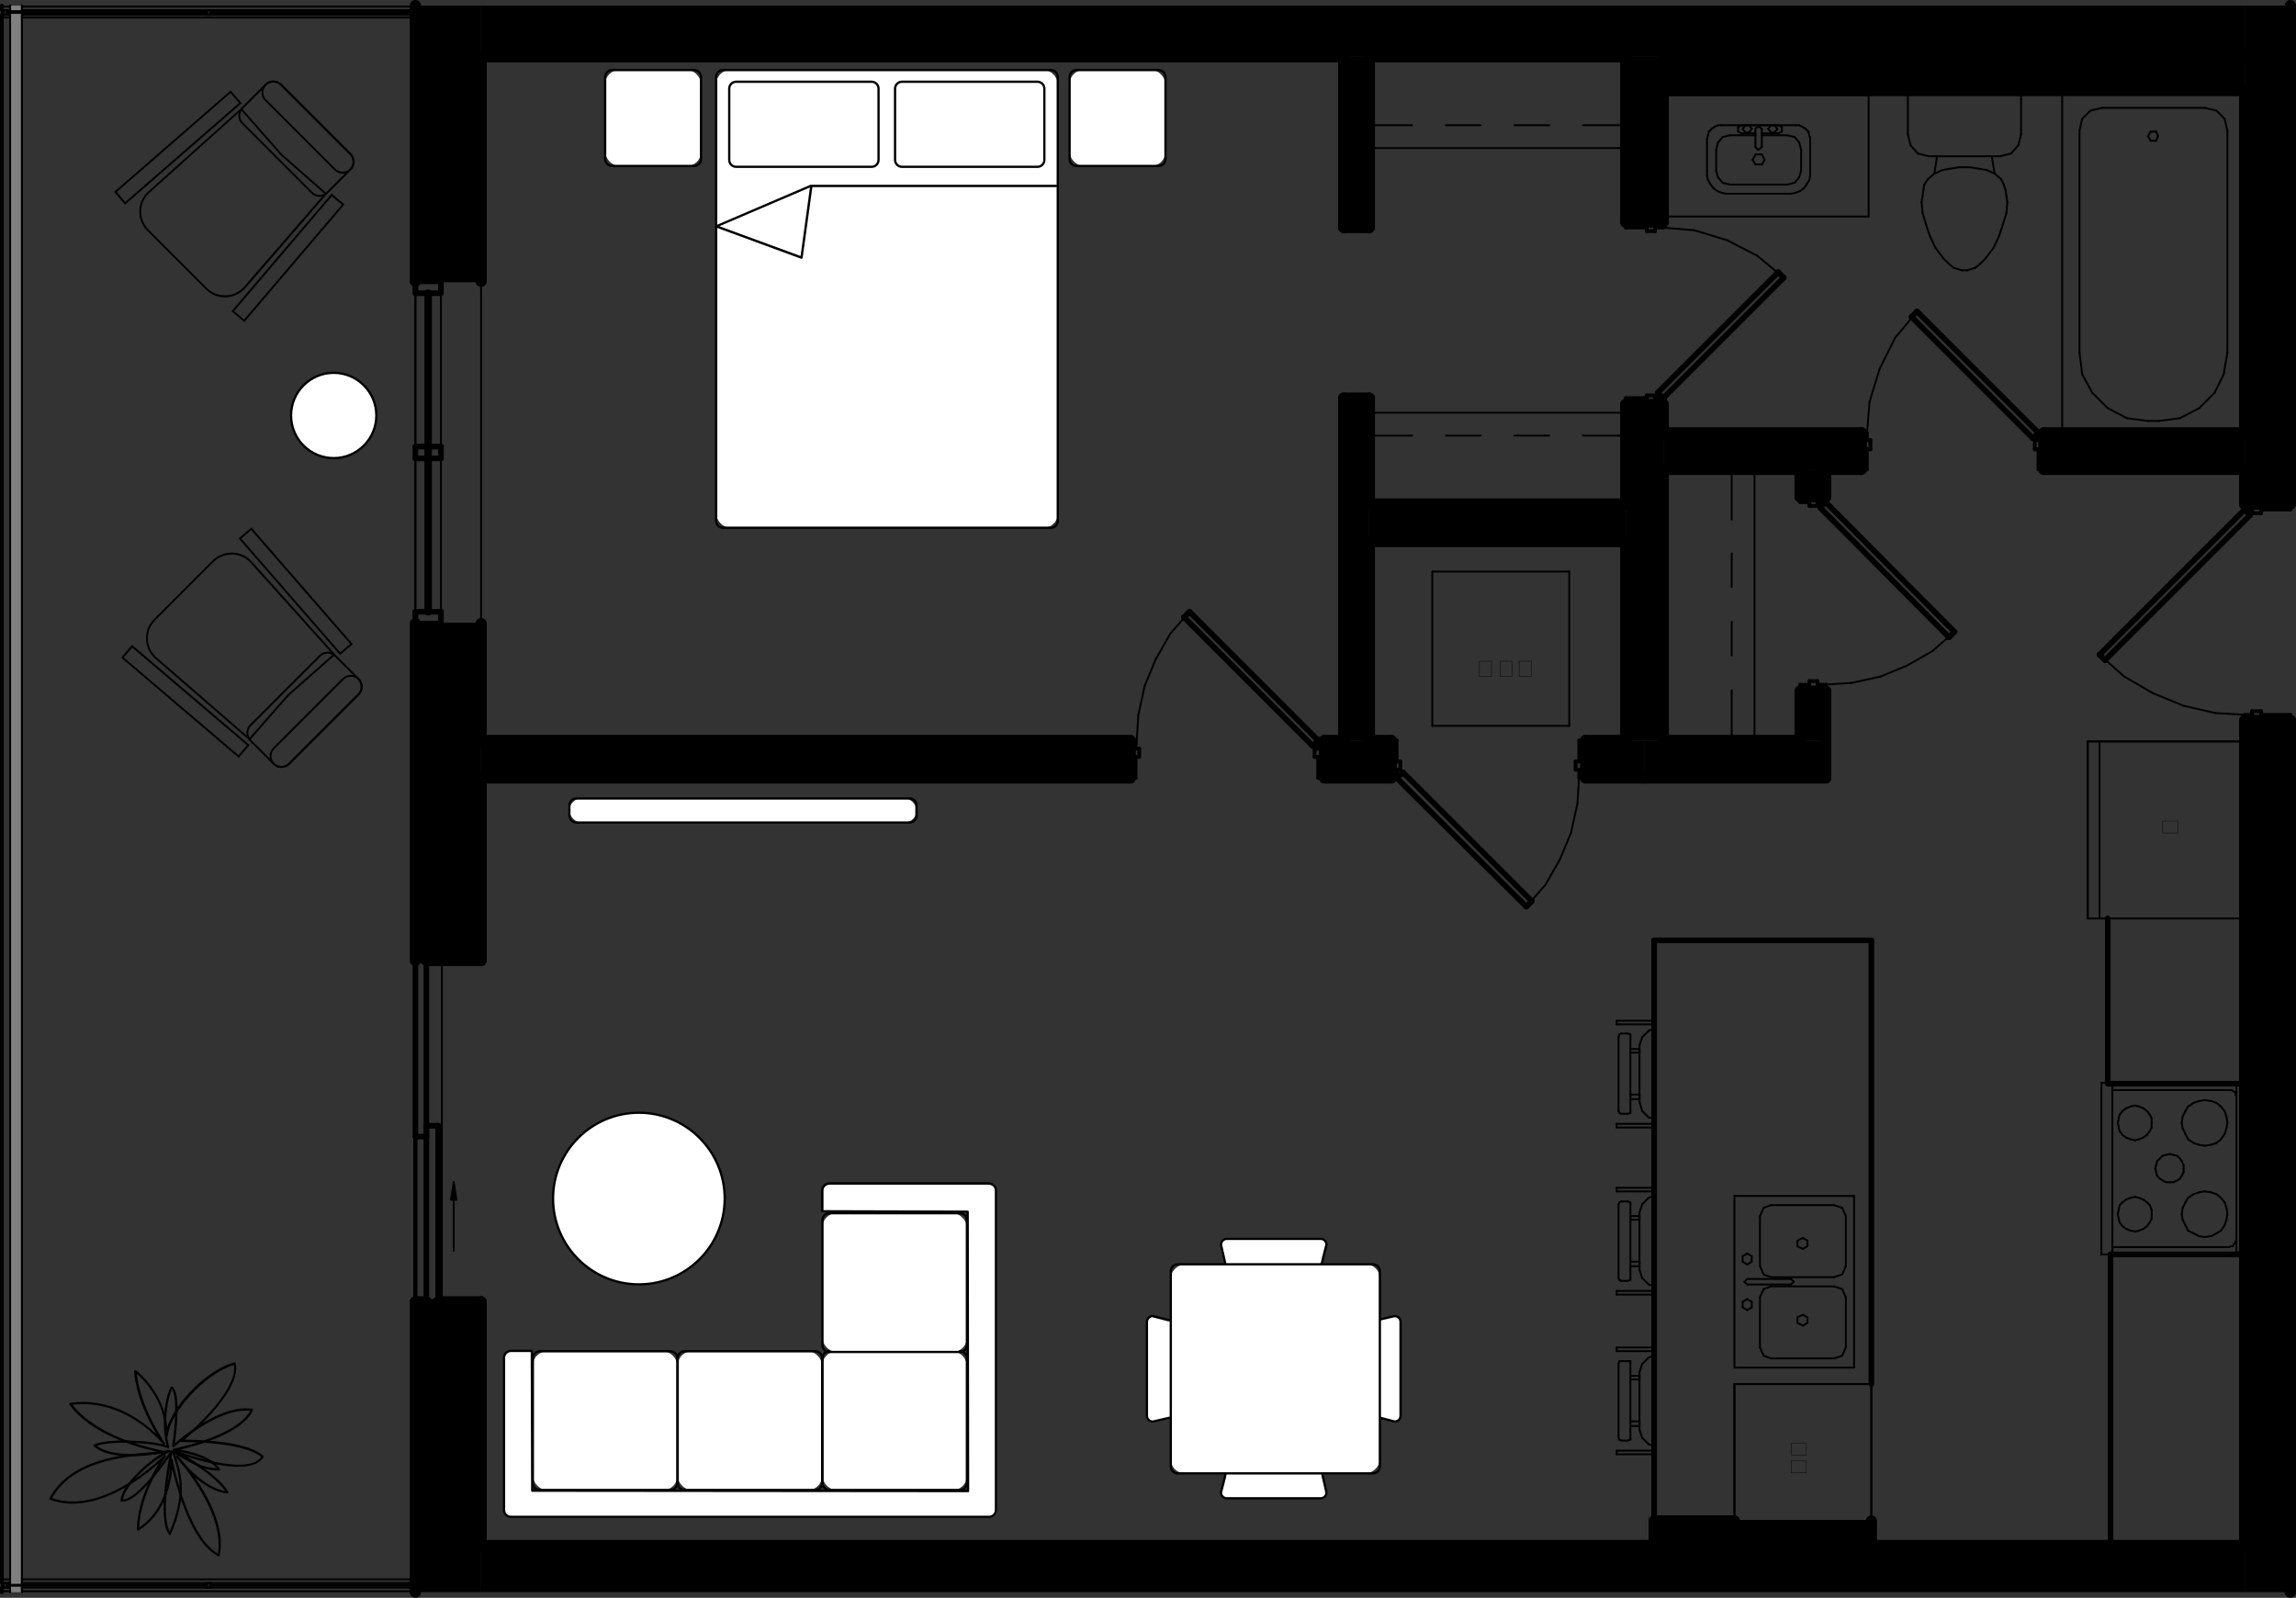 <?xml version="1.0" encoding="UTF-8"?><svg id="Layer_1" xmlns="http://www.w3.org/2000/svg" xmlns:xlink="http://www.w3.org/1999/xlink" viewBox="0 0 293.11 203.98"><rect x="0" y="0" width="293.11" height="203.98" fill="#333333" stroke="none"/><defs><style>.cls-1{stroke-width:1.44px;}.cls-1,.cls-2,.cls-3,.cls-4,.cls-5,.cls-6{fill:none;}.cls-1,.cls-2,.cls-3,.cls-5,.cls-6{stroke:#000;stroke-linecap:round;stroke-linejoin:round;}.cls-7{fill:#fff;}.cls-8{clip-path:url(#clippath-2);}.cls-9{clip-path:url(#clippath-6);}.cls-2{stroke-width:.96px;}.cls-10{clip-path:url(#clippath-7);}.cls-11{clip-path:url(#clippath-1);}.cls-12{clip-path:url(#clippath-4);}.cls-13{fill:gray;}.cls-14{clip-path:url(#clippath);}.cls-3{stroke-width:.24px;}.cls-4{clip-rule:evenodd;}.cls-15{clip-path:url(#clippath-3);}.cls-5{stroke-width:.48px;}.cls-16{clip-path:url(#clippath-8);}.cls-17{clip-path:url(#clippath-5);}.cls-6{stroke-width:.72px;}</style><clipPath id="clippath"><path class="cls-4" d="M286.56,91.97v111.29h5.83V91.97h-5.83Zm0-91.25v63.63h5.83V.72h-5.83Z"/></clipPath><clipPath id="clippath-1"><path class="cls-4" d="M53.03,166.2v37.06h8.39v-37.06h-8.39Zm0-86.58v43h8.39v-43h-8.39ZM53.03,.72V35.91h8.39V.72h-8.39Z"/></clipPath><clipPath id="clippath-2"><path class="cls-4" d="M1.29,202.44v.82h1.51v-.82H1.29ZM1.29,1.65V202.32h1.51V1.65H1.29Zm0-.93v.7h1.51V.72H1.29Z"/></clipPath><clipPath id="clippath-3"><polygon class="cls-4" points="57.92 150.93 57.81 151.63 57.57 153.03 58.27 153.15 58.27 152.33 58.16 152.33 58.16 151.63 58.04 151.63 58.04 150.93 57.92 150.93"/></clipPath><clipPath id="clippath-4"><path class="cls-4" d="M202.43,94.53v4.78h7.46v-4.78h-7.46Zm-33.33,0v4.78h8.51v-4.78h-8.51Zm-107.68,0v4.78h82.86v-4.78H61.42Z"/></clipPath><clipPath id="clippath-5"><path class="cls-4" d="M229.81,88.24v6.29h3.26v-6.29h-3.26Zm0-28.32v3.5h3.26v-3.5h-3.26Z"/></clipPath><clipPath id="clippath-6"><path class="cls-4" d="M260.93,55.26v4.66h25.64v-4.66h-25.64Zm-48.59,0v4.66h25.29v-4.66h-25.29Z"/></clipPath><clipPath id="clippath-7"><path class="cls-4" d="M207.55,51.65v42.88h4.78V51.65h-4.78Zm0-44.4V28.34h4.78V7.25h-4.78Z"/></clipPath><clipPath id="clippath-8"><path class="cls-4" d="M171.54,50.83v43.7h3.26V50.83h-3.26Zm0-43.58V29.04h3.26V7.25h-3.26Z"/></clipPath></defs><g class="cls-14"><rect x="286.56" y=".72" width="5.83" height="202.54"/></g><rect x="61.42" y="197.31" width="225.14" height="5.94"/><g class="cls-11"><rect x="53.03" y=".72" width="8.39" height="202.54"/></g><g class="cls-8"><rect class="cls-13" x="1.29" y=".72" width="1.51" height="202.54"/></g><g class="cls-15"><rect x="57.57" y="150.93" width=".7" height="2.21"/></g><rect x="61.42" y=".72" width="225.14" height="6.53"/><g class="cls-12"><rect x="61.42" y="94.53" width="148.46" height="4.78"/></g><g class="cls-17"><rect x="229.81" y="59.92" width="3.26" height="34.61"/></g><g class="cls-9"><rect x="212.33" y="55.26" width="74.23" height="4.66"/></g><g class="cls-10"><rect x="207.55" y="7.25" width="4.78" height="87.28"/></g><rect x="174.81" y="64.35" width="32.75" height="4.78"/><g class="cls-16"><rect x="171.54" y="7.25" width="3.26" height="87.28"/></g><rect x="212.33" y="6.9" width="74.23" height="4.66"/><rect x="209.88" y="94.53" width="23.19" height="4.78"/><rect x="211.17" y="194.17" width="27.73" height="3.26"/><line class="cls-5" x1=".24" y1=".72" x2=".24" y2="1.3"/><line class="cls-5" x1=".24" y1="1.89" x2=".24" y2="202.09"/><line class="cls-5" x1=".24" y1="202.67" x2=".24" y2="203.26"/><line class="cls-1" x1="292.39" y1="203.26" x2="292.39" y2="91.97"/><line class="cls-1" x1="292.39" y1="91.97" x2="286.56" y2="91.97"/><line class="cls-1" x1="286.56" y1="91.97" x2="286.56" y2="197.31"/><line class="cls-1" x1="292.39" y1="64.35" x2="292.39" y2=".72"/><line class="cls-1" x1="286.56" y1="11.56" x2="286.56" y2="55.26"/><line class="cls-1" x1="286.56" y1="59.92" x2="286.56" y2="64.35"/><line class="cls-1" x1="286.56" y1="64.35" x2="292.39" y2="64.35"/><line class="cls-1" x1="286.56" y1="197.31" x2="61.42" y2="197.31"/><line class="cls-1" x1="61.42" y1="197.31" x2="61.42" y2="166.2"/><line class="cls-1" x1="61.42" y1="166.2" x2="55.94" y2="166.2"/><line class="cls-1" x1="54.43" y1="166.2" x2="53.03" y2="166.2"/><line class="cls-1" x1="53.03" y1="166.2" x2="53.03" y2="203.26"/><line class="cls-1" x1="61.42" y1="122.61" x2="61.42" y2="99.31"/><line class="cls-1" x1="61.42" y1="94.53" x2="61.42" y2="79.61"/><line class="cls-1" x1="53.03" y1="79.61" x2="53.03" y2="122.61"/><line class="cls-1" x1="54.43" y1="122.61" x2="61.42" y2="122.61"/><line class="cls-1" x1="61.42" y1="35.91" x2="61.42" y2="7.25"/><line class="cls-1" x1="53.03" y1=".72" x2="53.03" y2="35.91"/><line class="cls-5" x1="53.03" y1="145.11" x2="53.03" y2="166.2"/><line class="cls-3" x1="2.8" y1=".72" x2="2.8" y2="1.42"/><line class="cls-3" x1="2.8" y1="1.65" x2="2.8" y2="202.32"/><line class="cls-3" x1="2.8" y1="202.44" x2="2.8" y2="203.26"/><line class="cls-3" x1="1.29" y1="203.26" x2="1.29" y2="202.44"/><line class="cls-3" x1="1.29" y1="202.32" x2="1.29" y2="1.65"/><line class="cls-3" x1="1.29" y1="1.42" x2="1.29" y2=".72"/><line class="cls-3" x1="1.29" y1=".72" x2="1.29" y2="1.42"/><line class="cls-3" x1="1.29" y1="1.65" x2="1.29" y2="202.32"/><line class="cls-3" x1="1.29" y1="202.44" x2="1.29" y2="203.26"/><line class="cls-3" x1="2.8" y1=".72" x2="2.8" y2="1.42"/><line class="cls-3" x1="2.8" y1="1.65" x2="2.8" y2="202.32"/><line class="cls-3" x1="2.8" y1="202.44" x2="2.8" y2="203.26"/><line class="cls-6" x1="56.29" y1="58.52" x2="53.03" y2="58.52"/><line class="cls-6" x1="56.29" y1="57.01" x2="56.29" y2="58.52"/><line class="cls-6" x1="53.03" y1="57.01" x2="56.29" y2="57.01"/><line class="cls-6" x1="53.03" y1="58.52" x2="53.03" y2="57.01"/><line class="cls-3" x1="53.03" y1="79.61" x2="53.03" y2="35.91"/><line class="cls-3" x1="61.42" y1="79.61" x2="53.03" y2="79.61"/><line class="cls-3" x1="61.42" y1="35.91" x2="61.42" y2="79.61"/><line class="cls-3" x1="53.03" y1="35.91" x2="61.42" y2="35.91"/><line class="cls-2" x1="54.66" y1="78.1" x2="54.66" y2="37.43"/><line class="cls-3" x1="56.29" y1="79.61" x2="56.29" y2="35.91"/><line class="cls-3" x1="56.29" y1="79.61" x2="53.03" y2="79.61"/><line class="cls-3" x1="56.29" y1="35.91" x2="53.03" y2="35.91"/><line class="cls-3" x1="53.03" y1="79.61" x2="53.03" y2="35.91"/><line class="cls-6" x1="56.29" y1="35.91" x2="53.03" y2="35.91"/><line class="cls-6" x1="56.29" y1="37.43" x2="53.03" y2="37.43"/><line class="cls-6" x1="56.29" y1="37.43" x2="56.29" y2="35.91"/><line class="cls-6" x1="53.03" y1="37.43" x2="53.03" y2="35.91"/><line class="cls-6" x1="56.29" y1="79.61" x2="56.29" y2="78.1"/><line class="cls-6" x1="56.29" y1="79.61" x2="53.03" y2="79.61"/><line class="cls-6" x1="53.03" y1="79.61" x2="53.03" y2="78.1"/><line class="cls-6" x1="56.29" y1="78.1" x2="53.03" y2="78.1"/><line class="cls-3" x1="57.92" y1="159.67" x2="57.92" y2="150.93"/><line class="cls-3" x1="58.27" y1="153.15" x2="57.57" y2="153.15"/><line class="cls-3" x1="57.92" y1="150.93" x2="58.27" y2="153.15"/><line class="cls-3" x1="57.57" y1="153.15" x2="57.92" y2="150.93"/><line class="cls-6" x1="55.94" y1="166.2" x2="54.43" y2="166.2"/><line class="cls-6" x1="55.94" y1="143.71" x2="55.94" y2="166.2"/><line class="cls-6" x1="54.43" y1="143.71" x2="55.94" y2="143.71"/><line class="cls-6" x1="54.43" y1="166.2" x2="54.43" y2="143.71"/><line class="cls-6" x1="54.43" y1="145.11" x2="53.03" y2="145.11"/><line class="cls-6" x1="54.43" y1="122.61" x2="54.43" y2="145.11"/><line class="cls-6" x1="53.03" y1="122.61" x2="54.43" y2="122.61"/><line class="cls-6" x1="53.03" y1="145.11" x2="53.03" y2="122.61"/><line class="cls-3" x1="53.03" y1="203.14" x2="2.8" y2="203.14"/><line class="cls-3" x1="1.29" y1="203.14" x2=".24" y2="203.14"/><line class="cls-3" x1=".24" y1="201.62" x2="1.29" y2="201.62"/><line class="cls-3" x1="2.8" y1="201.62" x2="53.03" y2="201.62"/><line class="cls-3" x1="53.03" y1="202.09" x2="52.45" y2="202.09"/><line class="cls-3" x1="52.45" y1="202.09" x2="52.45" y2="202.67"/><line class="cls-3" x1="52.45" y1="202.67" x2="53.03" y2="202.67"/><line class="cls-3" x1=".82" y1="202.67" x2=".82" y2="202.09"/><line class="cls-3" x1=".82" y1="202.09" x2=".24" y2="202.09"/><line class="cls-3" x1=".24" y1="202.09" x2=".24" y2="202.67"/><line class="cls-3" x1=".24" y1="202.67" x2=".82" y2="202.67"/><line class="cls-3" x1="26.93" y1="202.44" x2="52.21" y2="202.44"/><line class="cls-3" x1="52.21" y1="202.44" x2="52.21" y2="202.32"/><line class="cls-3" x1="52.21" y1="202.32" x2="26.93" y2="202.32"/><line class="cls-3" x1="26.93" y1="202.32" x2="26.93" y2="202.44"/><line class="cls-3" x1="26.93" y1="202.09" x2="52.21" y2="202.09"/><line class="cls-3" x1="52.21" y1="202.67" x2="26.93" y2="202.67"/><line class="cls-3" x1="26.93" y1="202.09" x2="26.46" y2="202.09"/><line class="cls-3" x1="26.46" y1="202.09" x2="26.46" y2="202.67"/><line class="cls-3" x1="26.46" y1="202.67" x2="26.93" y2="202.67"/><line class="cls-3" x1="26.93" y1="202.67" x2="26.93" y2="202.09"/><line class="cls-3" x1="52.8" y1="202.67" x2="52.8" y2="202.09"/><line class="cls-3" x1="52.8" y1="202.09" x2="52.21" y2="202.09"/><line class="cls-3" x1="52.21" y1="202.09" x2="52.21" y2="202.67"/><line class="cls-3" x1="52.21" y1="202.67" x2="52.8" y2="202.67"/><line class="cls-3" x1="1.06" y1="202.44" x2="26.23" y2="202.44"/><line class="cls-3" x1="26.23" y1="202.44" x2="26.23" y2="202.32"/><line class="cls-3" x1="26.23" y1="202.32" x2="1.06" y2="202.32"/><line class="cls-3" x1="1.06" y1="202.32" x2="1.06" y2="202.44"/><line class="cls-3" x1="1.06" y1="202.09" x2="1.29" y2="202.09"/><line class="cls-3" x1="2.8" y1="202.09" x2="26.23" y2="202.09"/><line class="cls-3" x1="26.23" y1="202.67" x2="2.8" y2="202.67"/><line class="cls-3" x1="1.29" y1="202.67" x2="1.06" y2="202.67"/><line class="cls-3" x1="1.06" y1="202.09" x2=".47" y2="202.09"/><line class="cls-3" x1=".47" y1="202.09" x2=".47" y2="202.67"/><line class="cls-3" x1=".47" y1="202.67" x2="1.06" y2="202.67"/><line class="cls-3" x1="1.06" y1="202.67" x2="1.06" y2="202.09"/><line class="cls-3" x1="26.81" y1="202.67" x2="26.81" y2="202.09"/><line class="cls-3" x1="26.81" y1="202.09" x2="26.23" y2="202.09"/><line class="cls-3" x1="26.23" y1="202.09" x2="26.23" y2="202.67"/><line class="cls-3" x1="26.23" y1="202.67" x2="26.81" y2="202.67"/><line class="cls-1" x1="61.42" y1="7.25" x2="171.54" y2="7.25"/><line class="cls-1" x1="174.81" y1="7.25" x2="207.55" y2="7.25"/><line class="cls-1" x1="212.33" y1="7.25" x2="286.56" y2="7.25"/><line class="cls-3" x1="53.03" y1="2.23" x2="2.8" y2="2.23"/><line class="cls-3" x1="1.29" y1="2.23" x2=".24" y2="2.23"/><line class="cls-3" x1=".24" y1=".84" x2="1.29" y2=".84"/><line class="cls-3" x1="2.8" y1=".84" x2="53.03" y2=".84"/><line class="cls-3" x1="53.03" y1="1.3" x2="52.45" y2="1.3"/><line class="cls-3" x1="52.45" y1="1.3" x2="52.45" y2="1.89"/><line class="cls-3" x1="52.45" y1="1.89" x2="53.03" y2="1.89"/><line class="cls-3" x1=".82" y1="1.89" x2=".82" y2="1.3"/><line class="cls-3" x1=".82" y1="1.3" x2=".24" y2="1.3"/><line class="cls-3" x1=".24" y1="1.3" x2=".24" y2="1.89"/><line class="cls-3" x1=".24" y1="1.89" x2=".82" y2="1.89"/><line class="cls-3" x1="26.93" y1="1.65" x2="52.21" y2="1.65"/><line class="cls-3" x1="52.21" y1="1.65" x2="52.21" y2="1.42"/><line class="cls-3" x1="52.21" y1="1.42" x2="26.93" y2="1.42"/><line class="cls-3" x1="26.93" y1="1.42" x2="26.93" y2="1.65"/><line class="cls-3" x1="26.93" y1="1.3" x2="52.21" y2="1.3"/><line class="cls-3" x1="52.21" y1="1.89" x2="26.93" y2="1.89"/><line class="cls-3" x1="26.93" y1="1.3" x2="26.46" y2="1.3"/><line class="cls-3" x1="26.46" y1="1.3" x2="26.46" y2="1.89"/><line class="cls-3" x1="26.46" y1="1.89" x2="26.93" y2="1.89"/><line class="cls-3" x1="26.93" y1="1.89" x2="26.93" y2="1.3"/><line class="cls-3" x1="52.8" y1="1.89" x2="52.8" y2="1.3"/><line class="cls-3" x1="52.8" y1="1.3" x2="52.21" y2="1.3"/><line class="cls-3" x1="52.21" y1="1.3" x2="52.21" y2="1.89"/><line class="cls-3" x1="52.21" y1="1.89" x2="52.8" y2="1.89"/><line class="cls-3" x1="1.06" y1="1.65" x2="26.23" y2="1.65"/><line class="cls-3" x1="26.23" y1="1.65" x2="26.23" y2="1.42"/><line class="cls-3" x1="26.23" y1="1.42" x2="1.06" y2="1.42"/><line class="cls-3" x1="1.06" y1="1.42" x2="1.06" y2="1.65"/><line class="cls-3" x1="1.06" y1="1.3" x2="1.29" y2="1.3"/><line class="cls-3" x1="2.8" y1="1.3" x2="26.23" y2="1.3"/><line class="cls-3" x1="26.23" y1="1.89" x2="2.8" y2="1.89"/><line class="cls-3" x1="1.29" y1="1.89" x2="1.06" y2="1.89"/><line class="cls-3" x1="1.06" y1="1.3" x2=".47" y2="1.3"/><line class="cls-3" x1=".47" y1="1.3" x2=".47" y2="1.89"/><line class="cls-3" x1=".47" y1="1.89" x2="1.06" y2="1.89"/><line class="cls-3" x1="1.06" y1="1.89" x2="1.06" y2="1.3"/><line class="cls-3" x1="26.81" y1="1.89" x2="26.81" y2="1.3"/><line class="cls-3" x1="26.81" y1="1.3" x2="26.23" y2="1.3"/><line class="cls-3" x1="26.23" y1="1.3" x2="26.23" y2="1.89"/><line class="cls-3" x1="26.23" y1="1.89" x2="26.81" y2="1.89"/><line class="cls-3" x1="236.69" y1="174.59" x2="221.42" y2="174.59"/><line class="cls-3" x1="236.69" y1="152.68" x2="236.69" y2="174.59"/><line class="cls-3" x1="221.42" y1="152.68" x2="236.69" y2="152.68"/><line class="cls-3" x1="221.42" y1="174.59" x2="221.42" y2="152.68"/><line class="cls-3" x1="223.05" y1="167.25" x2="222.47" y2="166.9"/><line class="cls-3" x1="222.47" y1="166.9" x2="222.47" y2="166.2"/><line class="cls-3" x1="222.47" y1="166.2" x2="223.05" y2="165.85"/><line class="cls-3" x1="223.05" y1="165.85" x2="223.63" y2="166.2"/><line class="cls-3" x1="223.63" y1="166.2" x2="223.63" y2="166.9"/><line class="cls-3" x1="223.63" y1="166.9" x2="223.05" y2="167.25"/><line class="cls-3" x1="223.05" y1="161.42" x2="222.47" y2="161.07"/><line class="cls-3" x1="222.47" y1="161.07" x2="222.47" y2="160.37"/><line class="cls-3" x1="222.47" y1="160.37" x2="223.05" y2="160.02"/><line class="cls-3" x1="223.05" y1="160.02" x2="223.63" y2="160.37"/><line class="cls-3" x1="223.63" y1="160.37" x2="223.63" y2="161.07"/><line class="cls-3" x1="223.63" y1="161.07" x2="223.05" y2="161.42"/><line class="cls-3" x1="230.16" y1="169.23" x2="230.74" y2="168.88"/><line class="cls-3" x1="230.74" y1="168.88" x2="230.74" y2="168.18"/><line class="cls-3" x1="230.74" y1="168.18" x2="230.16" y2="167.83"/><line class="cls-3" x1="230.16" y1="167.83" x2="229.46" y2="168.18"/><line class="cls-3" x1="229.46" y1="168.18" x2="229.46" y2="168.88"/><line class="cls-3" x1="229.46" y1="168.88" x2="230.16" y2="169.23"/><line class="cls-3" x1="230.16" y1="159.44" x2="230.74" y2="159.09"/><line class="cls-3" x1="230.74" y1="159.09" x2="230.74" y2="158.39"/><line class="cls-3" x1="230.74" y1="158.39" x2="230.16" y2="158.04"/><line class="cls-3" x1="230.16" y1="158.04" x2="229.46" y2="158.39"/><line class="cls-3" x1="229.46" y1="158.39" x2="229.46" y2="159.09"/><line class="cls-3" x1="229.46" y1="159.09" x2="230.16" y2="159.44"/><line class="cls-3" x1="226.08" y1="163.05" x2="225.15" y2="162.7"/><line class="cls-3" x1="225.15" y1="162.7" x2="224.68" y2="161.65"/><line class="cls-3" x1="234.12" y1="163.05" x2="235.17" y2="162.7"/><line class="cls-3" x1="235.17" y1="162.7" x2="235.64" y2="161.65"/><line class="cls-3" x1="234.12" y1="164.22" x2="235.17" y2="164.57"/><line class="cls-3" x1="235.17" y1="164.57" x2="235.64" y2="165.62"/><line class="cls-3" x1="224.68" y1="165.62" x2="225.15" y2="164.57"/><line class="cls-3" x1="225.15" y1="164.57" x2="226.08" y2="164.22"/><line class="cls-3" x1="224.68" y1="161.65" x2="224.68" y2="155.24"/><line class="cls-3" x1="235.64" y1="165.62" x2="235.64" y2="172.02"/><line class="cls-3" x1="226.08" y1="164.22" x2="234.12" y2="164.22"/><line class="cls-3" x1="226.08" y1="163.05" x2="234.12" y2="163.05"/><line class="cls-3" x1="228.65" y1="163.98" x2="229" y2="163.63"/><line class="cls-3" x1="229" y1="163.63" x2="228.65" y2="163.28"/><line class="cls-3" x1="223.05" y1="163.98" x2="228.65" y2="163.98"/><line class="cls-3" x1="223.05" y1="163.28" x2="228.65" y2="163.28"/><line class="cls-3" x1="223.05" y1="163.98" x2="222.7" y2="163.63"/><line class="cls-3" x1="222.7" y1="163.63" x2="223.05" y2="163.28"/><line class="cls-3" x1="224.68" y1="155.24" x2="225.15" y2="154.19"/><line class="cls-3" x1="225.15" y1="154.19" x2="226.08" y2="153.85"/><line class="cls-3" x1="234.12" y1="153.85" x2="235.17" y2="154.19"/><line class="cls-3" x1="235.17" y1="154.19" x2="235.64" y2="155.24"/><line class="cls-3" x1="235.64" y1="172.02" x2="235.17" y2="173.07"/><line class="cls-3" x1="235.17" y1="173.07" x2="234.12" y2="173.42"/><line class="cls-3" x1="226.08" y1="173.42" x2="225.15" y2="173.07"/><line class="cls-3" x1="225.15" y1="173.07" x2="224.68" y2="172.02"/><line class="cls-3" x1="224.68" y1="172.02" x2="224.68" y2="165.62"/><line class="cls-3" x1="234.12" y1="173.42" x2="226.08" y2="173.42"/><line class="cls-3" x1="235.64" y1="155.24" x2="235.64" y2="161.65"/><line class="cls-3" x1="226.08" y1="153.85" x2="234.12" y2="153.85"/><line class="cls-3" x1="206.39" y1="152.1" x2="211.17" y2="152.1"/><line class="cls-3" x1="211.17" y1="151.63" x2="206.39" y2="151.63"/><line class="cls-3" x1="206.39" y1="151.63" x2="206.39" y2="152.1"/><line class="cls-3" x1="206.39" y1="164.8" x2="211.17" y2="164.8"/><line class="cls-3" x1="211.17" y1="165.27" x2="206.39" y2="165.27"/><line class="cls-3" x1="206.39" y1="165.27" x2="206.39" y2="164.8"/><line class="cls-3" x1="209.3" y1="155.71" x2="208.14" y2="155.71"/><line class="cls-3" x1="209.3" y1="155.24" x2="208.14" y2="155.24"/><line class="cls-3" x1="209.3" y1="155.24" x2="209.3" y2="155.71"/><line class="cls-3" x1="209.3" y1="161.07" x2="208.14" y2="161.07"/><line class="cls-3" x1="209.3" y1="161.65" x2="208.14" y2="161.65"/><line class="cls-3" x1="209.3" y1="161.65" x2="209.3" y2="161.07"/><line class="cls-3" x1="206.97" y1="153.38" x2="206.74" y2="153.5"/><line class="cls-3" x1="206.74" y1="153.5" x2="206.62" y2="153.73"/><line class="cls-3" x1="208.14" y1="153.73" x2="208.14" y2="153.5"/><line class="cls-3" x1="208.14" y1="153.5" x2="207.79" y2="153.38"/><line class="cls-3" x1="206.62" y1="163.17" x2="206.74" y2="163.4"/><line class="cls-3" x1="206.74" y1="163.4" x2="206.97" y2="163.52"/><line class="cls-3" x1="208.14" y1="163.17" x2="208.14" y2="163.4"/><line class="cls-3" x1="208.14" y1="163.4" x2="207.79" y2="163.52"/><line class="cls-3" x1="207.79" y1="153.38" x2="206.97" y2="153.38"/><line class="cls-3" x1="206.62" y1="163.17" x2="206.62" y2="153.73"/><line class="cls-3" x1="207.79" y1="163.52" x2="206.97" y2="163.52"/><line class="cls-3" x1="208.14" y1="163.17" x2="208.14" y2="153.73"/><line class="cls-3" x1="209.3" y1="162.12" x2="209.65" y2="163.17"/><line class="cls-3" x1="209.65" y1="163.17" x2="210.47" y2="163.98"/><line class="cls-3" x1="210.47" y1="163.98" x2="211.17" y2="164.22"/><line class="cls-3" x1="211.17" y1="152.68" x2="210.47" y2="152.91"/><line class="cls-3" x1="210.47" y1="152.91" x2="209.65" y2="153.73"/><line class="cls-3" x1="209.65" y1="153.73" x2="209.3" y2="154.78"/><line class="cls-3" x1="209.3" y1="162.12" x2="209.3" y2="154.78"/><line class="cls-3" x1="206.39" y1="130.77" x2="211.17" y2="130.77"/><line class="cls-3" x1="211.17" y1="130.31" x2="206.39" y2="130.31"/><line class="cls-3" x1="206.39" y1="130.31" x2="206.39" y2="130.77"/><line class="cls-3" x1="206.39" y1="143.47" x2="211.17" y2="143.47"/><line class="cls-3" x1="211.17" y1="143.94" x2="206.39" y2="143.94"/><line class="cls-3" x1="206.39" y1="143.94" x2="206.39" y2="143.47"/><line class="cls-3" x1="209.3" y1="134.38" x2="208.14" y2="134.38"/><line class="cls-3" x1="209.3" y1="133.92" x2="208.14" y2="133.92"/><line class="cls-3" x1="209.3" y1="133.92" x2="209.3" y2="134.38"/><line class="cls-3" x1="209.3" y1="139.74" x2="208.14" y2="139.74"/><line class="cls-3" x1="209.3" y1="140.33" x2="208.14" y2="140.33"/><line class="cls-3" x1="209.3" y1="140.33" x2="209.3" y2="139.74"/><line class="cls-3" x1="206.97" y1="131.94" x2="206.74" y2="132.05"/><line class="cls-3" x1="206.74" y1="132.05" x2="206.62" y2="132.4"/><line class="cls-3" x1="208.14" y1="132.4" x2="208.14" y2="132.05"/><line class="cls-3" x1="208.14" y1="132.05" x2="207.79" y2="131.94"/><line class="cls-3" x1="206.62" y1="141.84" x2="206.74" y2="142.08"/><line class="cls-3" x1="206.74" y1="142.08" x2="206.97" y2="142.19"/><line class="cls-3" x1="208.14" y1="141.84" x2="208.14" y2="142.08"/><line class="cls-3" x1="208.14" y1="142.08" x2="207.79" y2="142.19"/><line class="cls-3" x1="207.79" y1="131.94" x2="206.97" y2="131.94"/><line class="cls-3" x1="206.62" y1="141.84" x2="206.62" y2="132.4"/><line class="cls-3" x1="207.79" y1="142.19" x2="206.97" y2="142.19"/><line class="cls-3" x1="208.14" y1="141.84" x2="208.14" y2="132.4"/><line class="cls-3" x1="209.3" y1="140.68" x2="209.65" y2="141.84"/><line class="cls-3" x1="209.65" y1="141.84" x2="210.47" y2="142.66"/><line class="cls-3" x1="210.47" y1="142.66" x2="211.17" y2="142.77"/><line class="cls-3" x1="211.17" y1="131.35" x2="210.47" y2="131.59"/><line class="cls-3" x1="210.47" y1="131.59" x2="209.65" y2="132.4"/><line class="cls-3" x1="209.65" y1="132.4" x2="209.3" y2="133.45"/><line class="cls-3" x1="209.3" y1="140.68" x2="209.3" y2="133.45"/><line class="cls-3" x1="238.9" y1="194.17" x2="221.42" y2="194.17"/><line class="cls-3" x1="238.9" y1="176.69" x2="238.9" y2="194.17"/><line class="cls-3" x1="221.42" y1="176.69" x2="238.9" y2="176.69"/><line class="cls-3" x1="221.42" y1="194.17" x2="221.42" y2="176.69"/><line class="cls-3" x1="221.42" y1="176.69" x2="221.42" y2="194.17"/><line class="cls-3" x1="221.42" y1="194.17" x2="238.9" y2="194.17"/><line class="cls-3" x1="238.9" y1="194.17" x2="238.9" y2="176.69"/><line class="cls-3" x1="238.9" y1="176.69" x2="221.42" y2="176.69"/><line class="cls-3" x1="56.41" y1="166.2" x2="56.41" y2="122.61"/><line class="cls-5" x1="53.03" y1="166.2" x2="53.03" y2="145.11"/><line class="cls-6" x1="286.56" y1="64.93" x2="286.45" y2="65.16"/><line class="cls-6" x1="286.45" y1="65.16" x2="286.68" y2="65.16"/><line class="cls-6" x1="286.68" y1="65.16" x2="286.68" y2="65.05"/><line class="cls-6" x1="287.26" y1="65.75" x2="268.73" y2="84.27"/><line class="cls-6" x1="286.56" y1="65.05" x2="287.26" y2="65.75"/><line class="cls-3" x1="287.03" y1="91.27" x2="282.83" y2="91.03"/><line class="cls-3" x1="282.83" y1="91.03" x2="278.76" y2="90.1"/><line class="cls-3" x1="278.76" y1="90.1" x2="274.79" y2="88.47"/><line class="cls-3" x1="274.79" y1="88.47" x2="271.18" y2="86.37"/><line class="cls-3" x1="271.18" y1="86.37" x2="268.03" y2="83.58"/><line class="cls-6" x1="268.03" y1="83.58" x2="268.73" y2="84.27"/><line class="cls-6" x1="286.56" y1="65.05" x2="268.03" y2="83.58"/><line class="cls-5" x1="286.56" y1="91.27" x2="286.56" y2="91.97"/><line class="cls-5" x1="292.39" y1="91.97" x2="292.39" y2="91.27"/><line class="cls-5" x1="292.39" y1="91.27" x2="288.66" y2="91.27"/><line class="cls-5" x1="288.66" y1="91.27" x2="288.66" y2="90.8"/><line class="cls-5" x1="288.66" y1="90.8" x2="287.5" y2="90.8"/><line class="cls-5" x1="287.5" y1="90.8" x2="287.5" y2="91.27"/><line class="cls-5" x1="287.5" y1="91.27" x2="286.56" y2="91.27"/><line class="cls-5" x1="286.56" y1="64.35" x2="286.56" y2="65.05"/><line class="cls-5" x1="286.56" y1="65.05" x2="287.5" y2="65.05"/><line class="cls-5" x1="287.5" y1="65.05" x2="287.5" y2="65.51"/><line class="cls-5" x1="287.5" y1="65.51" x2="288.66" y2="65.51"/><line class="cls-5" x1="288.66" y1="65.51" x2="288.66" y2="65.05"/><line class="cls-5" x1="288.66" y1="65.05" x2="292.39" y2="65.05"/><line class="cls-5" x1="292.39" y1="65.05" x2="292.39" y2="64.35"/><line class="cls-1" x1="61.42" y1="99.31" x2="144.28" y2="99.31"/><line class="cls-1" x1="144.28" y1="99.31" x2="144.28" y2="94.53"/><line class="cls-1" x1="144.28" y1="94.53" x2="61.42" y2="94.53"/><line class="cls-1" x1="169.1" y1="99.31" x2="177.6" y2="99.31"/><line class="cls-1" x1="177.6" y1="99.31" x2="177.6" y2="94.53"/><line class="cls-1" x1="177.6" y1="94.53" x2="174.81" y2="94.53"/><line class="cls-1" x1="171.54" y1="94.53" x2="169.1" y2="94.53"/><line class="cls-1" x1="169.1" y1="94.53" x2="169.1" y2="99.31"/><line class="cls-1" x1="202.43" y1="99.31" x2="209.88" y2="99.31"/><line class="cls-1" x1="207.55" y1="94.53" x2="202.43" y2="94.53"/><line class="cls-1" x1="202.43" y1="94.53" x2="202.43" y2="99.31"/><line class="cls-1" x1="233.07" y1="94.53" x2="233.07" y2="88.24"/><line class="cls-1" x1="233.07" y1="88.24" x2="229.81" y2="88.24"/><line class="cls-1" x1="229.81" y1="88.24" x2="229.81" y2="94.53"/><line class="cls-1" x1="233.07" y1="63.42" x2="233.07" y2="59.92"/><line class="cls-1" x1="229.81" y1="59.92" x2="229.81" y2="63.42"/><line class="cls-1" x1="229.81" y1="63.42" x2="233.07" y2="63.42"/><line class="cls-1" x1="286.56" y1="55.26" x2="260.93" y2="55.26"/><line class="cls-1" x1="260.93" y1="55.26" x2="260.93" y2="59.92"/><line class="cls-1" x1="260.93" y1="59.92" x2="286.56" y2="59.92"/><line class="cls-1" x1="237.62" y1="55.26" x2="212.33" y2="55.26"/><line class="cls-1" x1="212.33" y1="59.92" x2="229.81" y2="59.92"/><line class="cls-1" x1="233.07" y1="59.92" x2="237.62" y2="59.92"/><line class="cls-1" x1="237.62" y1="59.92" x2="237.62" y2="55.26"/><line class="cls-1" x1="207.55" y1="7.25" x2="207.55" y2="28.34"/><line class="cls-1" x1="207.55" y1="28.34" x2="212.33" y2="28.34"/><line class="cls-1" x1="212.33" y1="28.34" x2="212.33" y2="11.56"/><line class="cls-1" x1="207.55" y1="51.65" x2="207.55" y2="64.35"/><line class="cls-1" x1="207.55" y1="69.13" x2="207.55" y2="94.53"/><line class="cls-1" x1="212.33" y1="94.53" x2="212.33" y2="59.92"/><line class="cls-1" x1="212.33" y1="55.26" x2="212.33" y2="51.65"/><line class="cls-1" x1="212.33" y1="51.65" x2="207.55" y2="51.65"/><line class="cls-1" x1="207.55" y1="64.35" x2="174.81" y2="64.35"/><line class="cls-1" x1="174.81" y1="69.13" x2="207.55" y2="69.13"/><line class="cls-1" x1="171.54" y1="7.25" x2="171.54" y2="29.04"/><line class="cls-1" x1="171.54" y1="29.04" x2="174.81" y2="29.04"/><line class="cls-1" x1="174.81" y1="29.04" x2="174.81" y2="7.25"/><line class="cls-1" x1="171.54" y1="50.83" x2="171.54" y2="94.53"/><line class="cls-1" x1="174.81" y1="94.53" x2="174.81" y2="69.13"/><line class="cls-1" x1="174.81" y1="64.35" x2="174.81" y2="50.83"/><line class="cls-1" x1="174.81" y1="50.83" x2="171.54" y2="50.83"/><line class="cls-6" x1="168.51" y1="94.53" x2="168.28" y2="94.41"/><line class="cls-6" x1="168.28" y1="94.41" x2="168.28" y2="94.76"/><line class="cls-6" x1="168.28" y1="94.76" x2="168.28" y2="94.65"/><line class="cls-6" x1="167.58" y1="95.23" x2="151.15" y2="78.8"/><line class="cls-6" x1="168.28" y1="94.53" x2="167.58" y2="95.23"/><line class="cls-3" x1="145.09" y1="95" x2="145.32" y2="91.27"/><line class="cls-3" x1="145.32" y1="91.27" x2="146.14" y2="87.54"/><line class="cls-3" x1="146.14" y1="87.54" x2="147.54" y2="84.16"/><line class="cls-3" x1="147.54" y1="84.16" x2="149.4" y2="80.9"/><line class="cls-3" x1="149.4" y1="80.9" x2="151.85" y2="78.1"/><line class="cls-6" x1="151.85" y1="78.1" x2="151.15" y2="78.8"/><line class="cls-6" x1="168.28" y1="94.53" x2="151.85" y2="78.1"/><line class="cls-5" x1="169.1" y1="94.53" x2="168.28" y2="94.53"/><line class="cls-5" x1="168.28" y1="94.53" x2="168.28" y2="95.58"/><line class="cls-5" x1="168.28" y1="95.58" x2="167.82" y2="95.58"/><line class="cls-5" x1="167.82" y1="95.58" x2="167.82" y2="96.63"/><line class="cls-5" x1="167.82" y1="96.63" x2="168.28" y2="96.63"/><line class="cls-5" x1="168.28" y1="96.63" x2="168.28" y2="99.31"/><line class="cls-5" x1="168.28" y1="99.31" x2="169.1" y2="99.31"/><line class="cls-5" x1="144.97" y1="94.53" x2="144.28" y2="94.53"/><line class="cls-5" x1="144.28" y1="99.31" x2="144.97" y2="99.31"/><line class="cls-5" x1="144.97" y1="99.31" x2="144.97" y2="96.63"/><line class="cls-5" x1="144.97" y1="96.63" x2="145.44" y2="96.63"/><line class="cls-5" x1="145.44" y1="96.63" x2="145.44" y2="95.58"/><line class="cls-5" x1="145.44" y1="95.58" x2="144.97" y2="95.58"/><line class="cls-5" x1="144.97" y1="95.58" x2="144.97" y2="94.53"/><line class="cls-6" x1="260.34" y1="55.26" x2="260.11" y2="55.14"/><line class="cls-6" x1="260.11" y1="55.14" x2="260.11" y2="55.37"/><line class="cls-6" x1="260.11" y1="55.37" x2="260.23" y2="55.37"/><line class="cls-6" x1="259.53" y1="55.96" x2="244.03" y2="40.46"/><line class="cls-6" x1="260.23" y1="55.26" x2="259.53" y2="55.96"/><line class="cls-3" x1="238.32" y1="55.61" x2="238.67" y2="51.3"/><line class="cls-3" x1="238.67" y1="51.3" x2="239.95" y2="47.1"/><line class="cls-3" x1="239.95" y1="47.1" x2="241.93" y2="43.14"/><line class="cls-3" x1="241.93" y1="43.14" x2="244.73" y2="39.76"/><line class="cls-6" x1="244.73" y1="39.76" x2="244.03" y2="40.46"/><line class="cls-6" x1="260.23" y1="55.26" x2="244.73" y2="39.76"/><line class="cls-5" x1="238.32" y1="55.26" x2="237.62" y2="55.26"/><line class="cls-5" x1="237.62" y1="59.92" x2="238.32" y2="59.92"/><line class="cls-5" x1="238.32" y1="59.92" x2="238.32" y2="57.36"/><line class="cls-5" x1="238.32" y1="57.36" x2="238.78" y2="57.36"/><line class="cls-5" x1="238.78" y1="57.36" x2="238.78" y2="56.19"/><line class="cls-5" x1="238.78" y1="56.19" x2="238.32" y2="56.19"/><line class="cls-5" x1="238.32" y1="56.19" x2="238.32" y2="55.26"/><line class="cls-5" x1="260.93" y1="55.26" x2="260.23" y2="55.26"/><line class="cls-5" x1="260.23" y1="55.26" x2="260.23" y2="56.19"/><line class="cls-5" x1="260.23" y1="56.19" x2="259.76" y2="56.19"/><line class="cls-5" x1="259.76" y1="56.19" x2="259.76" y2="57.36"/><line class="cls-5" x1="259.76" y1="57.36" x2="260.23" y2="57.36"/><line class="cls-5" x1="260.23" y1="57.36" x2="260.23" y2="59.92"/><line class="cls-5" x1="260.23" y1="59.92" x2="260.93" y2="59.92"/><line class="cls-6" x1="233.07" y1="64" x2="233.19" y2="64.23"/><line class="cls-6" x1="233.19" y1="64.23" x2="232.84" y2="64.23"/><line class="cls-6" x1="232.84" y1="64.23" x2="232.96" y2="64.11"/><line class="cls-6" x1="232.37" y1="64.81" x2="248.81" y2="81.36"/><line class="cls-6" x1="233.07" y1="64.11" x2="232.37" y2="64.81"/><line class="cls-3" x1="232.61" y1="87.42" x2="236.34" y2="87.19"/><line class="cls-3" x1="236.34" y1="87.19" x2="240.07" y2="86.37"/><line class="cls-3" x1="240.07" y1="86.37" x2="243.45" y2="84.97"/><line class="cls-3" x1="243.45" y1="84.97" x2="246.71" y2="83.11"/><line class="cls-3" x1="246.71" y1="83.11" x2="249.51" y2="80.66"/><line class="cls-6" x1="249.51" y1="80.66" x2="248.81" y2="81.36"/><line class="cls-6" x1="233.07" y1="64.11" x2="249.51" y2="80.66"/><line class="cls-5" x1="232.03" y1="87.42" x2="233.07" y2="87.42"/><line class="cls-5" x1="232.03" y1="86.95" x2="232.03" y2="87.42"/><line class="cls-5" x1="230.98" y1="86.95" x2="232.03" y2="86.95"/><line class="cls-5" x1="230.98" y1="87.42" x2="230.98" y2="86.95"/><line class="cls-5" x1="229.81" y1="87.42" x2="230.98" y2="87.42"/><line class="cls-5" x1="229.81" y1="88.24" x2="229.81" y2="87.42"/><line class="cls-5" x1="233.07" y1="87.42" x2="233.07" y2="88.24"/><line class="cls-5" x1="229.81" y1="64.11" x2="229.81" y2="63.42"/><line class="cls-5" x1="230.98" y1="64.11" x2="229.81" y2="64.11"/><line class="cls-5" x1="230.98" y1="64.58" x2="230.98" y2="64.11"/><line class="cls-5" x1="232.03" y1="64.58" x2="230.98" y2="64.58"/><line class="cls-5" x1="232.03" y1="64.11" x2="232.03" y2="64.58"/><line class="cls-5" x1="233.07" y1="64.11" x2="232.03" y2="64.11"/><line class="cls-5" x1="233.07" y1="63.42" x2="233.07" y2="64.11"/><line class="cls-6" x1="212.33" y1="51.06" x2="212.45" y2="50.83"/><line class="cls-6" x1="212.45" y1="50.83" x2="212.1" y2="50.83"/><line class="cls-6" x1="212.1" y1="50.83" x2="212.21" y2="50.83"/><line class="cls-6" x1="211.63" y1="50.13" x2="227.01" y2="34.75"/><line class="cls-6" x1="212.33" y1="50.83" x2="211.63" y2="50.13"/><line class="cls-3" x1="211.98" y1="29.04" x2="216.29" y2="29.39"/><line class="cls-3" x1="216.29" y1="29.39" x2="220.49" y2="30.67"/><line class="cls-3" x1="220.49" y1="30.67" x2="224.33" y2="32.65"/><line class="cls-3" x1="224.33" y1="32.65" x2="227.71" y2="35.45"/><line class="cls-6" x1="227.71" y1="35.45" x2="227.01" y2="34.75"/><line class="cls-6" x1="212.33" y1="50.83" x2="227.71" y2="35.45"/><line class="cls-5" x1="212.33" y1="29.04" x2="212.33" y2="28.34"/><line class="cls-5" x1="207.55" y1="28.34" x2="207.55" y2="29.04"/><line class="cls-5" x1="207.55" y1="29.04" x2="210.23" y2="29.04"/><line class="cls-5" x1="210.23" y1="29.04" x2="210.23" y2="29.5"/><line class="cls-5" x1="210.23" y1="29.5" x2="211.28" y2="29.5"/><line class="cls-5" x1="211.28" y1="29.5" x2="211.28" y2="29.04"/><line class="cls-5" x1="211.28" y1="29.04" x2="212.33" y2="29.04"/><line class="cls-5" x1="212.33" y1="51.65" x2="212.33" y2="50.83"/><line class="cls-5" x1="212.33" y1="50.83" x2="211.28" y2="50.83"/><line class="cls-5" x1="211.28" y1="50.83" x2="211.28" y2="50.48"/><line class="cls-5" x1="211.28" y1="50.48" x2="210.23" y2="50.48"/><line class="cls-5" x1="210.23" y1="50.48" x2="210.23" y2="50.83"/><line class="cls-5" x1="210.23" y1="50.83" x2="207.55" y2="50.83"/><line class="cls-5" x1="207.55" y1="50.83" x2="207.55" y2="51.65"/><line class="cls-6" x1="178.19" y1="99.31" x2="178.42" y2="99.42"/><line class="cls-6" x1="178.42" y1="99.42" x2="178.42" y2="99.07"/><line class="cls-6" x1="178.42" y1="99.07" x2="178.3" y2="99.19"/><line class="cls-6" x1="179.12" y1="98.61" x2="195.55" y2="115.04"/><line class="cls-6" x1="178.3" y1="99.31" x2="179.12" y2="98.61"/><line class="cls-3" x1="201.61" y1="98.84" x2="201.38" y2="102.57"/><line class="cls-3" x1="201.38" y1="102.57" x2="200.56" y2="106.3"/><line class="cls-3" x1="200.56" y1="106.3" x2="199.16" y2="109.68"/><line class="cls-3" x1="199.16" y1="109.68" x2="197.3" y2="112.94"/><line class="cls-3" x1="197.3" y1="112.94" x2="194.85" y2="115.74"/><line class="cls-6" x1="194.85" y1="115.74" x2="195.55" y2="115.04"/><line class="cls-6" x1="178.3" y1="99.31" x2="194.85" y2="115.74"/><line class="cls-5" x1="177.6" y1="99.31" x2="178.3" y2="99.31"/><line class="cls-5" x1="178.3" y1="99.31" x2="178.3" y2="98.26"/><line class="cls-5" x1="178.3" y1="98.26" x2="178.77" y2="98.26"/><line class="cls-5" x1="178.77" y1="98.26" x2="178.77" y2="97.21"/><line class="cls-5" x1="178.77" y1="97.21" x2="178.3" y2="97.21"/><line class="cls-5" x1="178.3" y1="97.21" x2="178.3" y2="94.53"/><line class="cls-5" x1="178.3" y1="94.53" x2="177.6" y2="94.53"/><line class="cls-5" x1="201.61" y1="99.31" x2="202.43" y2="99.31"/><line class="cls-5" x1="202.43" y1="94.53" x2="201.61" y2="94.53"/><line class="cls-5" x1="201.61" y1="94.53" x2="201.61" y2="97.21"/><line class="cls-5" x1="201.61" y1="97.21" x2="201.14" y2="97.21"/><line class="cls-5" x1="201.14" y1="97.21" x2="201.14" y2="98.26"/><line class="cls-5" x1="201.14" y1="98.26" x2="201.61" y2="98.26"/><line class="cls-5" x1="201.61" y1="98.26" x2="201.61" y2="99.31"/><line class="cls-3" x1="253.47" y1="33" x2="254.52" y2="31.6"/><line class="cls-3" x1="252.77" y1="33.7" x2="253.47" y2="33"/><line class="cls-3" x1="252.19" y1="34.17" x2="252.77" y2="33.7"/><line class="cls-3" x1="251.14" y1="34.51" x2="252.19" y2="34.17"/><line class="cls-3" x1="250.44" y1="34.51" x2="251.14" y2="34.51"/><line class="cls-3" x1="249.39" y1="34.17" x2="250.44" y2="34.51"/><line class="cls-3" x1="248.81" y1="33.7" x2="249.39" y2="34.17"/><line class="cls-3" x1="248.11" y1="33" x2="248.81" y2="33.7"/><line class="cls-3" x1="247.06" y1="31.6" x2="248.11" y2="33"/><line class="cls-3" x1="254.63" y1="22.16" x2="253.58" y2="21.7"/><line class="cls-3" x1="253.58" y1="21.7" x2="251.49" y2="21.35"/><line class="cls-3" x1="251.49" y1="21.35" x2="250.09" y2="21.35"/><line class="cls-3" x1="250.09" y1="21.35" x2="247.99" y2="21.7"/><line class="cls-3" x1="247.99" y1="21.7" x2="246.94" y2="22.16"/><line class="cls-3" x1="254.52" y1="31.6" x2="255.22" y2="30.09"/><line class="cls-3" x1="255.22" y1="30.09" x2="255.68" y2="28.69"/><line class="cls-3" x1="255.68" y1="28.69" x2="256.15" y2="27.17"/><line class="cls-3" x1="256.15" y1="27.17" x2="256.26" y2="25.77"/><line class="cls-3" x1="256.26" y1="25.77" x2="256.15" y2="25.08"/><line class="cls-3" x1="256.15" y1="25.08" x2="256.03" y2="24.26"/><line class="cls-3" x1="256.03" y1="24.26" x2="255.8" y2="23.56"/><line class="cls-3" x1="255.8" y1="23.56" x2="255.45" y2="22.86"/><line class="cls-3" x1="255.45" y1="22.86" x2="254.63" y2="22.16"/><line class="cls-3" x1="246.36" y1="30.09" x2="247.06" y2="31.6"/><line class="cls-3" x1="245.89" y1="28.69" x2="246.36" y2="30.09"/><line class="cls-3" x1="245.43" y1="27.17" x2="245.89" y2="28.69"/><line class="cls-3" x1="245.31" y1="25.77" x2="245.43" y2="27.17"/><line class="cls-3" x1="245.43" y1="25.08" x2="245.31" y2="25.77"/><line class="cls-3" x1="245.54" y1="24.26" x2="245.43" y2="25.08"/><line class="cls-3" x1="245.66" y1="23.56" x2="245.54" y2="24.26"/><line class="cls-3" x1="246.13" y1="22.86" x2="245.66" y2="23.56"/><line class="cls-3" x1="246.94" y1="22.16" x2="246.13" y2="22.86"/><line class="cls-3" x1="254.28" y1="19.95" x2="254.63" y2="22.16"/><line class="cls-3" x1="247.29" y1="19.95" x2="246.94" y2="22.16"/><line class="cls-3" x1="258.01" y1="17.15" x2="257.66" y2="18.55"/><line class="cls-3" x1="257.66" y1="18.55" x2="256.73" y2="19.6"/><line class="cls-3" x1="256.73" y1="19.6" x2="255.33" y2="19.95"/><line class="cls-3" x1="258.01" y1="11.56" x2="258.01" y2="17.15"/><line class="cls-3" x1="243.56" y1="17.15" x2="243.56" y2="11.56"/><line class="cls-3" x1="246.24" y1="19.95" x2="244.84" y2="19.6"/><line class="cls-3" x1="244.84" y1="19.6" x2="243.91" y2="18.55"/><line class="cls-3" x1="243.91" y1="18.55" x2="243.56" y2="17.15"/><line class="cls-3" x1="255.33" y1="19.95" x2="246.24" y2="19.95"/><line class="cls-3" x1="263.26" y1="55.26" x2="263.26" y2="11.56"/><line class="cls-3" x1="275.49" y1="17.38" x2="275.26" y2="16.8"/><line class="cls-3" x1="275.26" y1="16.8" x2="274.56" y2="16.8"/><line class="cls-3" x1="274.56" y1="16.8" x2="274.21" y2="17.38"/><line class="cls-3" x1="274.21" y1="17.38" x2="274.56" y2="17.97"/><line class="cls-3" x1="274.56" y1="17.97" x2="275.26" y2="17.97"/><line class="cls-3" x1="275.26" y1="17.97" x2="275.49" y2="17.38"/><line class="cls-3" x1="275.61" y1="53.74" x2="278.29" y2="53.39"/><line class="cls-3" x1="278.29" y1="53.39" x2="280.74" y2="52.11"/><line class="cls-3" x1="280.74" y1="52.11" x2="282.72" y2="50.13"/><line class="cls-3" x1="282.72" y1="50.13" x2="283.88" y2="47.8"/><line class="cls-3" x1="283.88" y1="47.8" x2="284.35" y2="45"/><line class="cls-3" x1="265.47" y1="45" x2="265.82" y2="47.8"/><line class="cls-3" x1="265.82" y1="47.8" x2="267.1" y2="50.13"/><line class="cls-3" x1="267.1" y1="50.13" x2="269.08" y2="52.11"/><line class="cls-3" x1="269.08" y1="52.11" x2="271.53" y2="53.39"/><line class="cls-3" x1="271.53" y1="53.39" x2="274.21" y2="53.74"/><line class="cls-3" x1="281.44" y1="13.77" x2="282.95" y2="14.12"/><line class="cls-3" x1="282.95" y1="14.12" x2="284" y2="15.17"/><line class="cls-3" x1="284" y1="15.17" x2="284.35" y2="16.69"/><line class="cls-3" x1="265.47" y1="16.69" x2="265.82" y2="15.17"/><line class="cls-3" x1="265.82" y1="15.17" x2="266.87" y2="14.12"/><line class="cls-3" x1="266.87" y1="14.12" x2="268.38" y2="13.77"/><line class="cls-3" x1="275.61" y1="53.74" x2="274.21" y2="53.74"/><line class="cls-3" x1="265.47" y1="45" x2="265.47" y2="16.69"/><line class="cls-3" x1="268.38" y1="13.77" x2="281.44" y2="13.77"/><line class="cls-3" x1="284.35" y1="16.69" x2="284.35" y2="45"/><line class="cls-3" x1="238.55" y1="27.64" x2="212.33" y2="27.64"/><line class="cls-3" x1="238.55" y1="11.56" x2="238.55" y2="27.64"/><line class="cls-3" x1="238.55" y1="12.14" x2="212.33" y2="12.14"/><line class="cls-3" x1="217.92" y1="17.73" x2="218.04" y2="17.27"/><line class="cls-3" x1="218.04" y1="17.27" x2="218.16" y2="16.8"/><line class="cls-3" x1="218.16" y1="16.8" x2="218.51" y2="16.45"/><line class="cls-3" x1="218.51" y1="16.45" x2="218.86" y2="16.22"/><line class="cls-3" x1="218.86" y1="16.22" x2="219.32" y2="15.99"/><line class="cls-3" x1="219.32" y1="15.99" x2="219.79" y2="15.99"/><line class="cls-3" x1="217.92" y1="21.81" x2="217.92" y2="17.73"/><line class="cls-3" x1="220.37" y1="24.73" x2="219.79" y2="24.61"/><line class="cls-3" x1="219.79" y1="24.61" x2="219.21" y2="24.38"/><line class="cls-3" x1="219.21" y1="24.38" x2="218.74" y2="24.03"/><line class="cls-3" x1="218.74" y1="24.03" x2="218.39" y2="23.56"/><line class="cls-3" x1="218.39" y1="23.56" x2="218.04" y2="22.98"/><line class="cls-3" x1="218.04" y1="22.98" x2="217.92" y2="22.4"/><line class="cls-3" x1="217.92" y1="22.4" x2="217.92" y2="21.81"/><line class="cls-3" x1="228.65" y1="24.73" x2="220.37" y2="24.73"/><line class="cls-3" x1="231.09" y1="21.81" x2="231.09" y2="22.4"/><line class="cls-3" x1="231.09" y1="22.4" x2="230.98" y2="22.98"/><line class="cls-3" x1="230.98" y1="22.98" x2="230.63" y2="23.56"/><line class="cls-3" x1="230.63" y1="23.56" x2="230.28" y2="24.03"/><line class="cls-3" x1="230.28" y1="24.03" x2="229.81" y2="24.38"/><line class="cls-3" x1="229.81" y1="24.38" x2="229.23" y2="24.61"/><line class="cls-3" x1="229.23" y1="24.61" x2="228.65" y2="24.73"/><line class="cls-3" x1="231.09" y1="17.73" x2="231.09" y2="21.81"/><line class="cls-3" x1="229.23" y1="15.99" x2="229.69" y2="15.99"/><line class="cls-3" x1="229.69" y1="15.99" x2="230.16" y2="16.22"/><line class="cls-3" x1="230.16" y1="16.22" x2="230.51" y2="16.45"/><line class="cls-3" x1="230.51" y1="16.45" x2="230.86" y2="16.8"/><line class="cls-3" x1="230.86" y1="16.8" x2="230.98" y2="17.27"/><line class="cls-3" x1="230.98" y1="17.27" x2="231.09" y2="17.73"/><line class="cls-3" x1="219.79" y1="15.99" x2="229.23" y2="15.99"/><line class="cls-3" x1="229.93" y1="19.13" x2="229.69" y2="18.2"/><line class="cls-3" x1="229.69" y1="18.2" x2="229.11" y2="17.5"/><line class="cls-3" x1="229.11" y1="17.5" x2="228.18" y2="17.27"/><line class="cls-3" x1="224.1" y1="17.03" x2="222.35" y2="17.03"/><line class="cls-3" x1="222.35" y1="15.99" x2="227.01" y2="15.99"/><line class="cls-3" x1="227.01" y1="15.99" x2="227.48" y2="16.22"/><line class="cls-3" x1="227.48" y1="16.22" x2="227.48" y2="16.8"/><line class="cls-3" x1="227.48" y1="16.8" x2="227.01" y2="17.03"/><line class="cls-3" x1="222.35" y1="17.03" x2="221.89" y2="16.8"/><line class="cls-3" x1="221.89" y1="16.8" x2="221.89" y2="16.22"/><line class="cls-3" x1="221.89" y1="16.22" x2="222.35" y2="15.99"/><line class="cls-3" x1="227.01" y1="17.03" x2="224.92" y2="17.03"/><line class="cls-3" x1="226.9" y1="16.45" x2="226.55" y2="16.92"/><line class="cls-3" x1="226.55" y1="16.92" x2="226.08" y2="16.92"/><line class="cls-3" x1="226.08" y1="16.92" x2="225.73" y2="16.45"/><line class="cls-3" x1="225.73" y1="16.45" x2="226.08" y2="15.99"/><line class="cls-3" x1="226.08" y1="15.99" x2="226.55" y2="15.99"/><line class="cls-3" x1="226.55" y1="15.99" x2="226.9" y2="16.45"/><line class="cls-3" x1="222.47" y1="16.45" x2="222.82" y2="16.92"/><line class="cls-3" x1="222.82" y1="16.92" x2="223.29" y2="16.92"/><line class="cls-3" x1="223.29" y1="16.92" x2="223.63" y2="16.45"/><line class="cls-3" x1="222.47" y1="16.45" x2="222.82" y2="15.99"/><line class="cls-3" x1="222.82" y1="15.99" x2="223.29" y2="15.99"/><line class="cls-3" x1="223.29" y1="15.99" x2="223.63" y2="16.45"/><line class="cls-3" x1="220.84" y1="17.27" x2="219.91" y2="17.5"/><line class="cls-3" x1="219.91" y1="17.5" x2="219.32" y2="18.2"/><line class="cls-3" x1="219.32" y1="18.2" x2="219.09" y2="19.13"/><line class="cls-3" x1="224.92" y1="17.27" x2="228.18" y2="17.27"/><line class="cls-3" x1="224.1" y1="18.78" x2="224.45" y2="19.13"/><line class="cls-3" x1="224.45" y1="19.13" x2="224.92" y2="18.78"/><line class="cls-3" x1="224.1" y1="16.45" x2="224.1" y2="18.78"/><line class="cls-3" x1="224.92" y1="16.45" x2="224.92" y2="18.78"/><line class="cls-3" x1="224.1" y1="16.45" x2="224.45" y2="16.1"/><line class="cls-3" x1="224.45" y1="16.1" x2="224.92" y2="16.45"/><line class="cls-3" x1="229.93" y1="21.81" x2="229.69" y2="22.63"/><line class="cls-3" x1="229.69" y1="22.63" x2="229.11" y2="23.33"/><line class="cls-3" x1="229.11" y1="23.33" x2="228.18" y2="23.56"/><line class="cls-3" x1="220.84" y1="23.56" x2="219.91" y2="23.33"/><line class="cls-3" x1="219.91" y1="23.33" x2="219.32" y2="22.63"/><line class="cls-3" x1="219.32" y1="22.63" x2="219.09" y2="21.81"/><line class="cls-3" x1="220.84" y1="17.27" x2="224.1" y2="17.27"/><line class="cls-3" x1="219.09" y1="21.81" x2="219.09" y2="19.13"/><line class="cls-3" x1="228.18" y1="23.56" x2="220.84" y2="23.56"/><line class="cls-3" x1="229.93" y1="19.13" x2="229.93" y2="21.81"/><line class="cls-3" x1="225.27" y1="20.41" x2="224.92" y2="21"/><line class="cls-3" x1="224.92" y1="21" x2="224.1" y2="21"/><line class="cls-3" x1="224.1" y1="21" x2="223.75" y2="20.41"/><line class="cls-3" x1="223.75" y1="20.41" x2="224.1" y2="19.71"/><line class="cls-3" x1="224.1" y1="19.71" x2="224.92" y2="19.71"/><line class="cls-3" x1="224.92" y1="19.71" x2="225.27" y2="20.41"/><line class="cls-3" x1="200.33" y1="72.97" x2="200.33" y2="92.67"/><line class="cls-3" x1="182.85" y1="92.67" x2="182.85" y2="72.97"/><line class="cls-3" x1="182.85" y1="72.97" x2="200.33" y2="72.97"/><line class="cls-3" x1="182.85" y1="92.67" x2="200.33" y2="92.67"/><line class="cls-1" x1="286.56" y1="6.9" x2="212.33" y2="6.9"/><line class="cls-1" x1="212.33" y1="6.9" x2="212.33" y2="7.25"/><line class="cls-1" x1="212.33" y1="11.56" x2="286.56" y2="11.56"/><line class="cls-3" x1="266.52" y1="94.65" x2="286.21" y2="94.65"/><line class="cls-3" x1="266.52" y1="117.25" x2="266.52" y2="94.65"/><line class="cls-3" x1="286.21" y1="117.25" x2="266.52" y2="117.25"/><line class="cls-3" x1="286.21" y1="94.65" x2="286.21" y2="117.25"/><line class="cls-3" x1="268.03" y1="117.25" x2="268.03" y2="94.65"/><line class="cls-3" x1="286.21" y1="117.25" x2="286.21" y2="94.65"/><line class="cls-3" x1="286.21" y1="94.65" x2="266.52" y2="94.65"/><line class="cls-3" x1="266.52" y1="94.65" x2="266.52" y2="117.25"/><line class="cls-3" x1="266.52" y1="117.25" x2="286.21" y2="117.25"/><line class="cls-1" x1="209.88" y1="99.31" x2="233.07" y2="99.31"/><line class="cls-1" x1="233.07" y1="99.31" x2="233.07" y2="94.53"/><line class="cls-1" x1="229.81" y1="94.53" x2="212.33" y2="94.53"/><line class="cls-6" x1="269.43" y1="197.31" x2="286.56" y2="197.31"/><line class="cls-6" x1="286.56" y1="197.31" x2="286.56" y2="160.14"/><line class="cls-6" x1="286.56" y1="160.14" x2="269.43" y2="160.14"/><line class="cls-6" x1="269.43" y1="160.14" x2="269.43" y2="197.31"/><line class="cls-6" x1="269.08" y1="138.35" x2="286.56" y2="138.35"/><line class="cls-6" x1="286.56" y1="138.35" x2="286.56" y2="117.25"/><line class="cls-6" x1="286.56" y1="117.25" x2="286.21" y2="117.25"/><line class="cls-6" x1="269.08" y1="117.25" x2="269.08" y2="138.35"/><line class="cls-6" x1="238.9" y1="197.31" x2="238.9" y2="194.17"/><line class="cls-6" x1="238.9" y1="176.69" x2="238.9" y2="120.05"/><line class="cls-6" x1="238.9" y1="120.05" x2="211.17" y2="120.05"/><line class="cls-6" x1="211.17" y1="120.05" x2="211.17" y2="197.31"/><line class="cls-6" x1="211.17" y1="197.31" x2="238.9" y2="197.31"/><line class="cls-3" x1="206.39" y1="172.49" x2="211.17" y2="172.49"/><line class="cls-3" x1="211.17" y1="172.02" x2="206.39" y2="172.02"/><line class="cls-3" x1="206.39" y1="172.02" x2="206.39" y2="172.49"/><line class="cls-3" x1="206.39" y1="185.19" x2="211.17" y2="185.19"/><line class="cls-3" x1="211.17" y1="185.66" x2="206.39" y2="185.66"/><line class="cls-3" x1="206.39" y1="185.66" x2="206.39" y2="185.19"/><line class="cls-3" x1="209.3" y1="176.1" x2="208.14" y2="176.1"/><line class="cls-3" x1="209.3" y1="175.64" x2="208.14" y2="175.64"/><line class="cls-3" x1="209.3" y1="175.64" x2="209.3" y2="176.1"/><line class="cls-3" x1="209.3" y1="181.46" x2="208.14" y2="181.46"/><line class="cls-3" x1="209.3" y1="182.05" x2="208.14" y2="182.05"/><line class="cls-3" x1="209.3" y1="182.05" x2="209.3" y2="181.46"/><line class="cls-3" x1="206.97" y1="173.77" x2="206.74" y2="173.77"/><line class="cls-3" x1="206.74" y1="173.77" x2="206.62" y2="174.12"/><line class="cls-3" x1="208.14" y1="174.12" x2="208.14" y2="173.77"/><line class="cls-3" x1="208.14" y1="173.77" x2="207.79" y2="173.77"/><line class="cls-3" x1="206.62" y1="183.56" x2="206.74" y2="183.79"/><line class="cls-3" x1="206.74" y1="183.79" x2="206.97" y2="183.91"/><line class="cls-3" x1="208.14" y1="183.56" x2="208.14" y2="183.79"/><line class="cls-3" x1="208.14" y1="183.79" x2="207.79" y2="183.91"/><line class="cls-3" x1="207.79" y1="173.77" x2="206.97" y2="173.77"/><line class="cls-3" x1="206.62" y1="183.56" x2="206.62" y2="174.12"/><line class="cls-3" x1="207.79" y1="183.91" x2="206.97" y2="183.91"/><line class="cls-3" x1="208.14" y1="183.56" x2="208.14" y2="174.12"/><line class="cls-3" x1="209.3" y1="182.51" x2="209.65" y2="183.56"/><line class="cls-3" x1="209.65" y1="183.56" x2="210.47" y2="184.38"/><line class="cls-3" x1="210.47" y1="184.38" x2="211.17" y2="184.61"/><line class="cls-3" x1="211.17" y1="173.07" x2="210.47" y2="173.31"/><line class="cls-3" x1="210.47" y1="173.31" x2="209.65" y2="174.12"/><line class="cls-3" x1="209.65" y1="174.12" x2="209.3" y2="175.17"/><line class="cls-3" x1="209.3" y1="182.51" x2="209.3" y2="175.17"/><line class="cls-3" x1="281.44" y1="152.1" x2="282.25" y2="152.21"/><line class="cls-3" x1="282.25" y1="152.21" x2="282.95" y2="152.45"/><line class="cls-3" x1="282.95" y1="152.45" x2="283.53" y2="152.91"/><line class="cls-3" x1="283.53" y1="152.91" x2="284" y2="153.5"/><line class="cls-3" x1="284" y1="153.5" x2="284.23" y2="154.19"/><line class="cls-3" x1="284.23" y1="154.19" x2="284.35" y2="155.01"/><line class="cls-3" x1="284.35" y1="155.01" x2="284.23" y2="155.71"/><line class="cls-3" x1="284.23" y1="155.71" x2="284" y2="156.41"/><line class="cls-3" x1="284" y1="156.41" x2="283.53" y2="157.11"/><line class="cls-3" x1="283.53" y1="157.11" x2="282.95" y2="157.46"/><line class="cls-3" x1="282.95" y1="157.46" x2="282.25" y2="157.81"/><line class="cls-3" x1="282.25" y1="157.81" x2="281.44" y2="157.92"/><line class="cls-3" x1="281.44" y1="157.92" x2="280.74" y2="157.81"/><line class="cls-3" x1="280.74" y1="157.81" x2="280.04" y2="157.46"/><line class="cls-3" x1="280.04" y1="157.46" x2="279.34" y2="157.11"/><line class="cls-3" x1="279.34" y1="157.11" x2="278.99" y2="156.41"/><line class="cls-3" x1="278.99" y1="156.41" x2="278.64" y2="155.71"/><line class="cls-3" x1="278.64" y1="155.71" x2="278.52" y2="155.01"/><line class="cls-3" x1="278.52" y1="155.01" x2="278.64" y2="154.19"/><line class="cls-3" x1="278.64" y1="154.19" x2="278.99" y2="153.5"/><line class="cls-3" x1="278.99" y1="153.5" x2="279.34" y2="152.91"/><line class="cls-3" x1="279.34" y1="152.91" x2="280.04" y2="152.45"/><line class="cls-3" x1="280.04" y1="152.45" x2="280.74" y2="152.21"/><line class="cls-3" x1="280.74" y1="152.21" x2="281.44" y2="152.1"/><line class="cls-3" x1="272.58" y1="152.8" x2="273.05" y2="152.91"/><line class="cls-3" x1="273.05" y1="152.91" x2="273.63" y2="153.15"/><line class="cls-3" x1="273.63" y1="153.15" x2="274.09" y2="153.5"/><line class="cls-3" x1="274.09" y1="153.5" x2="274.44" y2="153.85"/><line class="cls-3" x1="274.44" y1="153.85" x2="274.68" y2="154.43"/><line class="cls-3" x1="274.68" y1="154.43" x2="274.68" y2="155.01"/><line class="cls-3" x1="274.68" y1="155.01" x2="274.68" y2="155.59"/><line class="cls-3" x1="274.68" y1="155.59" x2="274.44" y2="156.06"/><line class="cls-3" x1="274.44" y1="156.06" x2="274.09" y2="156.53"/><line class="cls-3" x1="274.09" y1="156.53" x2="273.63" y2="156.88"/><line class="cls-3" x1="273.63" y1="156.88" x2="273.05" y2="157.11"/><line class="cls-3" x1="273.05" y1="157.11" x2="272.58" y2="157.22"/><line class="cls-3" x1="272.58" y1="157.22" x2="272" y2="157.11"/><line class="cls-3" x1="272" y1="157.11" x2="271.41" y2="156.88"/><line class="cls-3" x1="271.41" y1="156.88" x2="270.95" y2="156.53"/><line class="cls-3" x1="270.95" y1="156.53" x2="270.6" y2="156.06"/><line class="cls-3" x1="270.6" y1="156.06" x2="270.48" y2="155.59"/><line class="cls-3" x1="270.48" y1="155.59" x2="270.36" y2="155.01"/><line class="cls-3" x1="270.36" y1="155.01" x2="270.48" y2="154.43"/><line class="cls-3" x1="270.48" y1="154.43" x2="270.6" y2="153.85"/><line class="cls-3" x1="270.6" y1="153.85" x2="270.95" y2="153.5"/><line class="cls-3" x1="270.95" y1="153.5" x2="271.41" y2="153.15"/><line class="cls-3" x1="271.41" y1="153.15" x2="272" y2="152.91"/><line class="cls-3" x1="272" y1="152.91" x2="272.58" y2="152.8"/><line class="cls-3" x1="281.44" y1="140.44" x2="282.25" y2="140.56"/><line class="cls-3" x1="282.25" y1="140.56" x2="282.95" y2="140.79"/><line class="cls-3" x1="282.95" y1="140.79" x2="283.53" y2="141.26"/><line class="cls-3" x1="283.53" y1="141.26" x2="284" y2="141.84"/><line class="cls-3" x1="284" y1="141.84" x2="284.23" y2="142.54"/><line class="cls-3" x1="284.23" y1="142.54" x2="284.35" y2="143.36"/><line class="cls-3" x1="284.35" y1="143.36" x2="284.23" y2="144.06"/><line class="cls-3" x1="284.23" y1="144.06" x2="284" y2="144.76"/><line class="cls-3" x1="284" y1="144.76" x2="283.53" y2="145.45"/><line class="cls-3" x1="283.53" y1="145.45" x2="282.95" y2="145.92"/><line class="cls-3" x1="282.95" y1="145.92" x2="282.25" y2="146.15"/><line class="cls-3" x1="282.25" y1="146.15" x2="281.44" y2="146.27"/><line class="cls-3" x1="281.44" y1="146.27" x2="280.74" y2="146.15"/><line class="cls-3" x1="280.74" y1="146.15" x2="280.04" y2="145.92"/><line class="cls-3" x1="280.04" y1="145.92" x2="279.34" y2="145.45"/><line class="cls-3" x1="279.34" y1="145.45" x2="278.99" y2="144.76"/><line class="cls-3" x1="278.99" y1="144.76" x2="278.64" y2="144.06"/><line class="cls-3" x1="278.64" y1="144.06" x2="278.52" y2="143.36"/><line class="cls-3" x1="278.52" y1="143.36" x2="278.64" y2="142.54"/><line class="cls-3" x1="278.64" y1="142.54" x2="278.99" y2="141.84"/><line class="cls-3" x1="278.99" y1="141.84" x2="279.34" y2="141.26"/><line class="cls-3" x1="279.34" y1="141.26" x2="280.04" y2="140.79"/><line class="cls-3" x1="280.04" y1="140.79" x2="280.74" y2="140.56"/><line class="cls-3" x1="280.74" y1="140.56" x2="281.44" y2="140.44"/><line class="cls-3" x1="272.58" y1="141.14" x2="273.05" y2="141.26"/><line class="cls-3" x1="273.05" y1="141.26" x2="273.63" y2="141.49"/><line class="cls-3" x1="273.63" y1="141.49" x2="274.09" y2="141.84"/><line class="cls-3" x1="274.09" y1="141.84" x2="274.44" y2="142.31"/><line class="cls-3" x1="274.44" y1="142.31" x2="274.68" y2="142.77"/><line class="cls-3" x1="274.68" y1="142.77" x2="274.68" y2="143.36"/><line class="cls-3" x1="274.68" y1="143.36" x2="274.68" y2="143.94"/><line class="cls-3" x1="274.68" y1="143.94" x2="274.44" y2="144.41"/><line class="cls-3" x1="274.44" y1="144.41" x2="274.09" y2="144.87"/><line class="cls-3" x1="274.09" y1="144.87" x2="273.63" y2="145.22"/><line class="cls-3" x1="273.63" y1="145.22" x2="273.05" y2="145.45"/><line class="cls-3" x1="273.05" y1="145.45" x2="272.58" y2="145.57"/><line class="cls-3" x1="272.58" y1="145.57" x2="272" y2="145.45"/><line class="cls-3" x1="272" y1="145.45" x2="271.41" y2="145.22"/><line class="cls-3" x1="271.41" y1="145.22" x2="270.95" y2="144.87"/><line class="cls-3" x1="270.95" y1="144.87" x2="270.6" y2="144.41"/><line class="cls-3" x1="270.6" y1="144.41" x2="270.48" y2="143.94"/><line class="cls-3" x1="270.48" y1="143.94" x2="270.36" y2="143.36"/><line class="cls-3" x1="270.36" y1="143.36" x2="270.48" y2="142.77"/><line class="cls-3" x1="270.48" y1="142.77" x2="270.6" y2="142.31"/><line class="cls-3" x1="270.6" y1="142.31" x2="270.95" y2="141.84"/><line class="cls-3" x1="270.95" y1="141.84" x2="271.41" y2="141.49"/><line class="cls-3" x1="271.41" y1="141.49" x2="272" y2="141.26"/><line class="cls-3" x1="272" y1="141.26" x2="272.58" y2="141.14"/><line class="cls-3" x1="277.01" y1="147.32" x2="277.47" y2="147.44"/><line class="cls-3" x1="277.47" y1="147.44" x2="277.94" y2="147.55"/><line class="cls-3" x1="277.94" y1="147.55" x2="278.29" y2="147.9"/><line class="cls-3" x1="278.29" y1="147.9" x2="278.52" y2="148.25"/><line class="cls-3" x1="278.52" y1="148.25" x2="278.76" y2="148.72"/><line class="cls-3" x1="278.76" y1="148.72" x2="278.76" y2="149.18"/><line class="cls-3" x1="278.76" y1="149.18" x2="278.76" y2="149.65"/><line class="cls-3" x1="278.76" y1="149.65" x2="278.52" y2="150.12"/><line class="cls-3" x1="278.52" y1="150.12" x2="278.29" y2="150.47"/><line class="cls-3" x1="278.29" y1="150.47" x2="277.94" y2="150.7"/><line class="cls-3" x1="277.94" y1="150.7" x2="277.47" y2="150.93"/><line class="cls-3" x1="277.47" y1="150.93" x2="277.01" y2="150.93"/><line class="cls-3" x1="277.01" y1="150.93" x2="276.54" y2="150.93"/><line class="cls-3" x1="276.54" y1="150.93" x2="276.08" y2="150.7"/><line class="cls-3" x1="276.08" y1="150.7" x2="275.73" y2="150.47"/><line class="cls-3" x1="275.73" y1="150.47" x2="275.38" y2="150.12"/><line class="cls-3" x1="275.38" y1="150.12" x2="275.26" y2="149.65"/><line class="cls-3" x1="275.26" y1="149.65" x2="275.14" y2="149.18"/><line class="cls-3" x1="275.14" y1="149.18" x2="275.26" y2="148.72"/><line class="cls-3" x1="275.26" y1="148.72" x2="275.38" y2="148.25"/><line class="cls-3" x1="275.38" y1="148.25" x2="275.73" y2="147.9"/><line class="cls-3" x1="275.73" y1="147.9" x2="276.08" y2="147.55"/><line class="cls-3" x1="276.08" y1="147.55" x2="276.54" y2="147.44"/><line class="cls-3" x1="276.54" y1="147.44" x2="277.01" y2="147.32"/><line class="cls-3" x1="285.98" y1="160.14" x2="285.98" y2="138.35"/><line class="cls-3" x1="285.51" y1="138.35" x2="285.51" y2="160.14"/><line class="cls-3" x1="286.33" y1="138.35" x2="286.33" y2="160.14"/><line class="cls-3" x1="269.67" y1="138.35" x2="269.67" y2="139.16"/><line class="cls-3" x1="269.67" y1="139.16" x2="284.7" y2="139.16"/><line class="cls-3" x1="284.7" y1="139.16" x2="284.93" y2="139.16"/><line class="cls-3" x1="284.93" y1="139.16" x2="285.05" y2="139.28"/><line class="cls-3" x1="285.05" y1="139.28" x2="285.28" y2="139.39"/><line class="cls-3" x1="285.28" y1="139.39" x2="285.4" y2="139.51"/><line class="cls-3" x1="285.4" y1="139.51" x2="285.4" y2="139.74"/><line class="cls-3" x1="285.4" y1="139.74" x2="285.51" y2="139.86"/><line class="cls-3" x1="285.51" y1="158.27" x2="285.4" y2="158.51"/><line class="cls-3" x1="285.4" y1="158.51" x2="285.28" y2="158.74"/><line class="cls-3" x1="285.28" y1="158.74" x2="285.16" y2="158.86"/><line class="cls-3" x1="285.16" y1="158.86" x2="285.05" y2="159.09"/><line class="cls-3" x1="285.05" y1="159.09" x2="284.82" y2="159.09"/><line class="cls-3" x1="284.82" y1="159.09" x2="284.58" y2="159.21"/><line class="cls-3" x1="284.58" y1="159.21" x2="269.67" y2="159.21"/><line class="cls-3" x1="269.67" y1="159.21" x2="269.67" y2="160.14"/><line class="cls-3" x1="269.43" y1="160.14" x2="268.27" y2="160.14"/><line class="cls-3" x1="268.27" y1="138.23" x2="269.08" y2="138.23"/><line class="cls-3" x1="268.27" y1="160.14" x2="268.27" y2="138.23"/><line class="cls-3" x1="269.67" y1="138.35" x2="269.67" y2="160.14"/><line class="cls-1" x1="211.17" y1="197.43" x2="238.9" y2="197.43"/><line class="cls-1" x1="238.9" y1="197.43" x2="238.9" y2="194.17"/><line class="cls-1" x1="221.42" y1="194.17" x2="211.17" y2="194.17"/><line class="cls-1" x1="211.17" y1="194.17" x2="211.17" y2="197.43"/><line class="cls-3" x1="221.07" y1="59.92" x2="221.07" y2="66.33"/><line class="cls-3" x1="221.07" y1="70.64" x2="221.07" y2="74.95"/><line class="cls-3" x1="221.07" y1="79.38" x2="221.07" y2="83.69"/><line class="cls-3" x1="221.07" y1="88.12" x2="221.07" y2="94.41"/><line class="cls-3" x1="223.98" y1="59.92" x2="223.98" y2="94.41"/><line class="cls-3" x1="212.33" y1="94.41" x2="223.98" y2="94.41"/><line class="cls-3" x1="174.81" y1="55.61" x2="180.28" y2="55.61"/><line class="cls-3" x1="184.6" y1="55.61" x2="189.02" y2="55.61"/><line class="cls-3" x1="193.34" y1="55.61" x2="197.76" y2="55.61"/><line class="cls-3" x1="202.08" y1="55.61" x2="207.55" y2="55.61"/><line class="cls-3" x1="174.81" y1="52.69" x2="207.55" y2="52.69"/><line class="cls-3" x1="174.81" y1="15.99" x2="180.28" y2="15.99"/><line class="cls-3" x1="184.6" y1="15.99" x2="189.02" y2="15.99"/><line class="cls-3" x1="193.34" y1="15.99" x2="197.76" y2="15.99"/><line class="cls-3" x1="202.08" y1="15.99" x2="207.55" y2="15.99"/><line class="cls-3" x1="174.81" y1="18.9" x2="207.55" y2="18.9"/><g><path d="M230.62,188.06h-1.98v-1.58h1.98v1.58Zm-.05-.05v-1.48h-1.88v1.48h1.88Z"/><path d="M230.62,185.76h-1.98v-1.58h1.98v1.58Zm-.05-.05v-1.48h-1.88v1.48h1.88Z"/></g><g><path d="M188.84,86.37v-1.98h1.59v1.98h-1.59Zm.05-.05h1.49v-1.88h-1.49v1.88Z"/><path d="M191.48,86.37v-1.98h1.59v1.98h-1.59Zm.05-.05h1.49v-1.88h-1.49v1.88Z"/><path d="M193.91,86.37v-1.98h1.59v1.98h-1.59Zm.05-.05h1.49v-1.88h-1.49v1.88Z"/></g><path d="M278.05,106.37h-1.98v-1.58h1.98v1.58Zm-.05-.05v-1.48h-1.88v1.48h1.88Z"/><g><g><rect class="cls-7" x="91.43" y="8.94" width="43.61" height="58.43" rx="1.8" ry="1.8"/><path d="M91.28,66.5V9.82c0-.56,.46-1.02,1.02-1.02h41.86c.56,0,1.02,.46,1.02,1.02v56.68c0,.56-.46,1.02-1.02,1.02h-41.86c-.56,0-1.02-.46-1.02-1.02ZM134.89,9.82c0-.4-.33-.73-.73-.73h-41.86c-.4,0-.73,.33-.73,.73v56.68c0,.4,.33,.73,.73,.73h41.86c.4,0,.73-.33,.73-.73V9.82Z"/></g><g><rect class="cls-7" x="93.1" y="10.44" width="19.06" height="10.85" rx="1.8" ry="1.8"/><path d="M92.95,20.42V11.31c0-.56,.46-1.02,1.02-1.02h17.31c.56,0,1.02,.46,1.02,1.02v9.11c0,.56-.46,1.02-1.02,1.02h-17.31c-.56,0-1.02-.46-1.02-1.02Zm19.06-9.11c0-.4-.33-.73-.73-.73h-17.31c-.4,0-.73,.33-.73,.73v9.11c0,.4,.33,.73,.73,.73h17.31c.4,0,.73-.33,.73-.73V11.31Z"/></g><g><rect class="cls-7" x="114.26" y="10.44" width="19.06" height="10.85" rx="1.8" ry="1.8"/><path d="M114.12,20.42V11.31c0-.56,.46-1.02,1.02-1.02h17.31c.56,0,1.02,.46,1.02,1.02v9.11c0,.56-.46,1.02-1.02,1.02h-17.31c-.56,0-1.02-.46-1.02-1.02Zm19.06-9.11c0-.4-.33-.73-.73-.73h-17.31c-.4,0-.73,.33-.73,.73v9.11c0,.4,.33,.73,.73,.73h17.31c.4,0,.73-.33,.73-.73V11.31Z"/></g><g><rect class="cls-7" x="77.26" y="8.94" width="12.24" height="12.24" rx="1.8" ry="1.8"/><path d="M77.11,20.31V9.82c0-.56,.46-1.02,1.02-1.02h10.49c.56,0,1.02,.46,1.02,1.02v10.49c0,.56-.46,1.02-1.02,1.02h-10.49c-.56,0-1.02-.46-1.02-1.02Zm12.24-10.49c0-.4-.33-.73-.73-.73h-10.49c-.4,0-.73,.33-.73,.73v10.49c0,.4,.33,.73,.73,.73h10.49c.4,0,.73-.33,.73-.73V9.82Z"/></g><g><rect class="cls-7" x="136.54" y="8.94" width="12.24" height="12.24" rx="1.8" ry="1.8"/><path d="M136.4,20.31V9.82c0-.56,.46-1.02,1.02-1.02h10.49c.56,0,1.02,.46,1.02,1.02v10.49c0,.56-.46,1.02-1.02,1.02h-10.49c-.56,0-1.02-.46-1.02-1.02Zm12.24-10.49c0-.4-.33-.73-.73-.73h-10.49c-.4,0-.73,.33-.73,.73v10.49c0,.4,.33,.73,.73,.73h10.49c.4,0,.73-.33,.73-.73V9.82Z"/></g><g><polyline class="cls-7" points="134.82 23.74 103.49 23.74 91.44 28.89 102.32 32.88 103.57 23.78"/><path d="M91.3,28.89c0-.06,.03-.11,.09-.13l12.04-5.16s.04-.01,.06-.01h31.34c.08,0,.15,.07,.15,.15s-.07,.15-.15,.15h-31.12l-1.24,9.02s-.03,.08-.07,.11c-.04,.02-.08,.03-.13,.01l-10.87-3.99c-.06-.02-.09-.07-.1-.13h0Zm12.1-4.96l-11.56,4.95,10.36,3.8,1.2-8.75Z"/></g></g><g><g><path class="cls-7" d="M157.14,187.78l10.98-.1c.41,0,.74,.33,.74,.74l.48,2.11c0,.41-.33,.74-.74,.74h-11.98c-.41,0-.74-.33-.74-.74l.52-2.01c0-.41,.33-.74,.74-.74Z"/><path d="M155.73,190.53s0-.02,0-.04l.51-1.99c.01-.48,.4-.87,.89-.87l10.98-.1c.49,0,.89,.4,.89,.89l.48,2.08h0c0,.52-.4,.92-.88,.92h-11.98c-.49,0-.89-.4-.89-.89Zm13.46,0l-.48-2.08c0-.36-.27-.63-.6-.63l-10.98,.1h0c-.33,0-.6,.27-.6,.6,0,.01,0,.02,0,.04l-.51,1.99c0,.32,.27,.58,.6,.58h11.98c.33,0,.6-.27,.6-.6Z"/></g><g><path class="cls-7" d="M168.08,161.66l-10.98,.1c-.41,0-.74-.33-.74-.74l-.48-2.11c0-.41,.33-.74,.74-.74h11.98c.41,0,.74,.33,.74,.74l-.52,2.01c0,.41-.33,.74-.74,.74Z"/><path d="M155.74,158.93c0-.52,.4-.91,.88-.91h11.98c.49,0,.89,.4,.89,.89,0,.01,0,.02,0,.04l-.51,1.99c-.01,.48-.4,.87-.89,.87l-10.98,.1c-.49,0-.89-.4-.89-.89l-.48-2.08h0Zm13.46-.05c0-.32-.27-.58-.6-.58h-11.98c-.33,0-.6,.27-.6,.6l.48,2.08c0,.36,.27,.63,.6,.63l10.98-.1h0c.33,0,.6-.27,.6-.6,0-.01,0-.02,0-.04l.51-1.99Zm-1.11,2.92h0s0,0,0,0Z"/></g><g><g><path class="cls-7" d="M175.31,180.22l-.1-10.98c0-.41,.33-.74,.74-.74l2.11-.48c.41,0,.74,.33,.74,.74v11.98c0,.41-.33,.74-.74,.74l-2.01-.52c-.41,0-.74-.33-.74-.74Z"/><path d="M175.06,169.24c0-.49,.4-.89,.89-.89l2.08-.48c.52,0,.92,.39,.92,.88v11.98c0,.49-.4,.89-.89,.89-.01,0-.02,0-.04,0l-1.99-.51c-.48-.01-.87-.4-.87-.89l-.1-10.98Zm3.59-.48c0-.33-.27-.6-.6-.6l-2.08,.48c-.36,0-.63,.27-.63,.6l.1,10.98h0c0,.33,.27,.6,.6,.6,.01,0,.02,0,.04,0l1.99,.51c.32,0,.58-.27,.58-.6v-11.98Z"/></g><g><path class="cls-7" d="M149.91,169.27l.1,10.98c0,.41-.33,.74-.74,.74l-2.11,.48c-.41,0-.74-.33-.74-.74v-11.98c0-.41,.33-.74,.74-.74l2.01,.52c.41,0,.74,.33,.74,.74Z"/><path d="M146.27,180.73v-11.98c0-.49,.4-.89,.89-.89,.01,0,.02,0,.04,0l1.99,.51c.48,.01,.87,.4,.87,.89l.1,10.98c0,.49-.4,.89-.89,.89l-2.08,.48c-.52,0-.92-.39-.92-.88Zm.87-12.57c-.32,0-.58,.27-.58,.6v11.98c0,.33,.27,.6,.6,.6l2.08-.48c.36,0,.63-.27,.63-.6l-.1-10.98h0c0-.33-.27-.6-.6-.6-.01,0-.02,0-.04,0l-1.99-.51Z"/></g><g><rect class="cls-7" x="149.46" y="161.4" width="26.69" height="26.69" rx="1.8" ry="1.8" transform="translate(337.55 11.94) rotate(90)"/><path d="M149.32,187.22v-24.94c0-.56,.46-1.02,1.02-1.02h24.94c.56,0,1.02,.46,1.02,1.02v24.94c0,.56-.46,1.02-1.02,1.02h-24.94c-.56,0-1.02-.46-1.02-1.02Zm26.69-24.94c0-.4-.33-.73-.73-.73h-24.94c-.4,0-.73,.33-.73,.73v24.94c0,.4,.33,.73,.73,.73h24.94c.4,0,.73-.33,.73-.73v-24.94Z"/></g></g></g><g><g><path class="cls-7" d="M65.22,193.63h61.05c.48,0,.87-.39,.87-.87v-40.8c0-.48-.42-.87-.95-.87h-20.27c-.52,0-.95,.39-.95,.87v2.66l18.54,.05,.05,35.67-55.64-.05-.05-17.83h-2.66c-.48,0-.87,.39-.87,.87v19.43c0,.48,.39,.87,.87,.87Z"/><path d="M64.2,192.76v-19.43c0-.56,.46-1.02,1.02-1.02h2.66c.08,0,.15,.06,.15,.15l.05,17.68,55.34,.05-.05-35.38-18.4-.05c-.08,0-.15-.07-.15-.15v-2.66c0-.56,.49-1.02,1.09-1.02h20.27c.6,0,1.09,.46,1.09,1.02v40.8c0,.56-.46,1.02-1.02,1.02h-61.05c-.56,0-1.02-.46-1.02-1.02Zm3.54-20.15h-2.52c-.4,0-.73,.33-.73,.73v19.43c0,.4,.33,.73,.73,.73h61.05c.4,0,.73-.33,.73-.73v-40.8c0-.4-.36-.73-.8-.73h-20.27c-.44,0-.8,.33-.8,.73v2.52l18.4,.05c.08,0,.15,.07,.15,.15l.05,35.67h0s-.02,.08-.04,.1-.06,.04-.1,.04l-55.64-.05c-.08,0-.15-.06-.15-.15l-.05-17.68Z"/></g><g><rect class="cls-7" x="105" y="172.51" width="18.44" height="17.7" rx="1.8" ry="1.8" transform="translate(228.43 362.73) rotate(180)"/><path d="M104.85,189.34v-15.96c0-.56,.46-1.02,1.02-1.02h16.69c.56,0,1.02,.46,1.02,1.02v15.96c0,.56-.46,1.02-1.02,1.02h-16.69c-.56,0-1.02-.46-1.02-1.02Zm18.44-15.96c0-.4-.33-.73-.73-.73h-16.69c-.4,0-.73,.33-.73,.73v15.96c0,.4,.33,.73,.73,.73h16.69c.4,0,.73-.33,.73-.73v-15.96Z"/></g><g><rect class="cls-7" x="105" y="154.89" width="18.44" height="17.7" rx="1.8" ry="1.8" transform="translate(228.43 327.48) rotate(180)"/><path d="M104.85,171.72v-15.96c0-.56,.46-1.02,1.02-1.02h16.69c.56,0,1.02,.46,1.02,1.02v15.96c0,.56-.46,1.02-1.02,1.02h-16.69c-.56,0-1.02-.46-1.02-1.02Zm18.44-15.96c0-.4-.33-.73-.73-.73h-16.69c-.4,0-.73,.33-.73,.73v15.96c0,.4,.33,.73,.73,.73h16.69c.4,0,.73-.33,.73-.73v-15.96Z"/></g><g><rect class="cls-7" x="86.52" y="172.51" width="18.44" height="17.7" rx="1.8" ry="1.8" transform="translate(191.47 362.73) rotate(180)"/><path d="M86.37,189.34v-15.96c0-.56,.46-1.02,1.02-1.02h16.69c.56,0,1.02,.46,1.02,1.02v15.96c0,.56-.46,1.02-1.02,1.02h-16.69c-.56,0-1.02-.46-1.02-1.02Zm18.44-15.96c0-.4-.33-.73-.73-.73h-16.69c-.4,0-.73,.33-.73,.73v15.96c0,.4,.33,.73,.73,.73h16.69c.4,0,.73-.33,.73-.73v-15.96Z"/></g><g><rect class="cls-7" x="68.02" y="172.51" width="18.44" height="17.7" rx="1.8" ry="1.8" transform="translate(154.49 362.73) rotate(180)"/><path d="M67.88,189.34v-15.96c0-.56,.46-1.02,1.02-1.02h16.69c.56,0,1.02,.46,1.02,1.02v15.96c0,.56-.46,1.02-1.02,1.02h-16.69c-.56,0-1.02-.46-1.02-1.02Zm18.44-15.96c0-.4-.33-.73-.73-.73h-16.69c-.4,0-.73,.33-.73,.73v15.96c0,.4,.33,.73,.73,.73h16.69c.4,0,.73-.33,.73-.73v-15.96Z"/></g></g><g><circle class="cls-7" cx="81.56" cy="153.01" r="10.96"/><path d="M70.46,153.01c0-6.12,4.98-11.1,11.1-11.1s11.1,4.98,11.1,11.1-4.98,11.1-11.1,11.1-11.1-4.98-11.1-11.1Zm21.91,0c0-5.96-4.85-10.81-10.81-10.81s-10.81,4.85-10.81,10.81,4.85,10.81,10.81,10.81,10.81-4.85,10.81-10.81Z"/></g><g><path d="M6.29,191.33s0-.05,.02-.07c2.72-5.01,9.35-5.56,12.91-5.86,.28-.02,.54-.05,.78-.07-2.72-.64-8.34-2.22-11.15-6.01-.03-.04-.04-.1-.02-.14,.02-.05,.06-.08,.11-.09,5.25-.76,9.25,2.28,11.04,4-2.81-4.75-2.85-7.9-2.85-8.04,0-.06,.03-.11,.08-.13,.05-.02,.11-.02,.15,.01,.04,.03,3.52,2.66,3.99,7.23,1.07-3.22,5.24-7.37,8.56-8.24,.04-.01,.08,0,.11,.02,.03,.02,.06,.05,.07,.09,.74,3.36-5.08,8.53-6.53,9.76,1.68,0,7.97,.15,10.05,2.06,.05,.05,.06,.12,.03,.18-1.42,2.3-7.05,.82-9.84-.09,1.67,1,4.32,2.77,5.35,4.5,.03,.05,.03,.11,0,.15-.03,.05-.08,.07-.14,.07-1.53-.15-2.98-1.08-4.13-2.06,1.78,2.57,3.89,6.51,3.17,9.97,0,.04-.04,.08-.08,.1-.04,.02-.09,.02-.13,0-1.77-.93-3.34-3.29-4.65-7.01-.57-1.62-.97-3.17-1.21-4.16-.17,1.94-.94,5.83-4.29,7.88-.05,.03-.1,.03-.15,0-.05-.03-.06-.09-.07-.13,.04-3.4,1.81-6.8,2.8-8.44-2.22,1.97-8.33,6.69-13.89,4.65-.04-.01-.07-.05-.09-.09,0-.02,0-.03,0-.05Zm14.72-5.95h0c0,.08-.05,.13-.12,.14-.43,.06-.99,.11-1.65,.17-3.47,.29-9.9,.83-12.6,5.56,6.71,2.3,14.21-5.38,14.29-5.45,.05-.06,.14-.06,.2-.01,.06,.05,.07,.13,.02,.2-.03,.05-3.21,4.5-3.38,9.01,4.17-2.76,3.97-8.58,3.97-8.64,0-.07,.05-.14,.13-.15,.08,0,.15,.04,.16,.12,.02,.1,1.82,9.68,5.78,12.01,.7-4-2.5-8.76-4.24-11-.64-.7-1.03-1.24-1.08-1.3-.05-.06-.03-.15,.03-.2,.06-.05,.15-.04,.2,.01,.07,.07,.5,.55,1.1,1.31,1.11,1.2,2.96,2.85,4.93,3.19-1.66-2.4-6.45-4.92-6.5-4.94-.07-.04-.1-.12-.07-.19,.03-.07,.11-.1,.19-.08,.09,.04,9.08,3.49,10.97,.86-2.39-2-10.08-1.9-10.16-1.9-.06,0-.12-.04-.14-.1-.02-.06,0-.12,.05-.16,.07-.06,7.32-5.98,6.77-9.58-3.52,1.03-8.13,5.93-8.43,9.03,0,.08-.07,.14-.15,.13-.08,0-.14-.07-.14-.15,0-.02,0-.06,0-.09,0-4.29-2.8-7.05-3.67-7.8,.1,1.02,.63,4.36,3.58,8.83,.04,.07,.03,.15-.04,.2-.06,.05-.15,.03-.2-.03-.05-.06-4.67-5.89-11.56-5.04,3.15,4,9.54,5.42,11.67,5.89,.07,.01,.11,.07,.11,.14Z"/><path d="M11.94,184.54s0-.01,0-.02c0-.05,.04-.09,.08-.11,1.61-.8,7.14-.6,9.23,.1-.82-3.34,.06-6.71,.56-7.46,.02-.03,.06-.06,.1-.06,.04,0,.08,0,.11,.03,1.09,.86,.52,5.71,.3,7.23,1.25-1.08,6.08-4.99,9.86-4.4,.05,0,.08,.04,.11,.08,.02,.04,.02,.09,0,.13-1.39,2.94-7.16,4.51-9.29,5,1.39,.25,4.17,.92,5.07,2.46,.03,.05,.03,.1,0,.15-.03,.05-.07,.07-.13,.07-1.86,0-3.25-.79-4.6-1.56-.32-.18-.64-.36-.97-.54,.84,2.69,1.59,5.27-.56,10.24-.02,.05-.07,.08-.12,.09-.05,0-.1-.02-.13-.06-1.34-1.88-.35-7.84,.05-9.92-1.13,1.63-4.28,5.94-6.1,5.7-.08,0-.13-.08-.13-.16,.14-1.83,3.07-4.66,5.31-5.99-4.27,.7-7.2,.4-8.71-.89-.03-.03-.05-.07-.05-.11Zm9.67,.21s-.02,.08-.05,.11c-.04,.04-.1,.05-.15,.02-1.67-.72-7.18-.98-9.04-.3,1.14,.84,3.62,1.54,9.01,.55l.19-.04c.07-.01,.14,.03,.16,.1,.01,.03,0,.07,0,.1,.03-.04,.04-.06,.05-.07,.04-.06,.11-.08,.18-.06,.04,.02,.06,.04,.08,.08,0,0,0,0,0,0,.02-.02,.05-.03,.08-.03-.04-.02-.07-.07-.07-.12,0-.08,.05-.14,.12-.15,.08-.02,7.96-1.54,9.77-4.83-4.13-.46-9.66,4.57-9.71,4.62-.05,.04-.11,.05-.17,.02-.05-.03-.08-.09-.08-.15,.26-1.72,.74-6.19-.02-7.23-.52,1.04-1.18,4.34-.36,7.34,0,.01,0,.03,0,.04Zm.09,.6s-.03,.02-.04,.03c-2.32,1.04-5.66,4.2-5.96,6.04,1.9-.04,5.42-5.2,6-6.06Zm.32,.11c-.21,1.01-1.54,7.79-.36,10.05,2-4.76,1.26-7.14,.41-9.89l-.05-.16Zm5.65,1.98c-1.25-1.62-4.97-2.14-5.45-2.2,.43,.22,.86,.46,1.26,.69,1.3,.74,2.54,1.45,4.18,1.51Z"/></g><g><rect class="cls-7" x="72.69" y="101.94" width="44.3" height="3.07" rx="1.53" ry="1.53" transform="translate(189.69 206.94) rotate(-180)"/><path d="M72.55,104.13v-1.32c0-.56,.46-1.02,1.02-1.02h42.56c.56,0,1.02,.46,1.02,1.02v1.32c0,.56-.46,1.02-1.02,1.02h-42.56c-.56,0-1.02-.46-1.02-1.02Zm44.3-1.32c0-.4-.33-.73-.73-.73h-42.56c-.4,0-.73,.33-.73,.73v1.32c0,.4,.33,.73,.73,.73h42.56c.4,0,.73-.33,.73-.73v-1.32Z"/></g><g><circle class="cls-7" cx="42.6" cy="53.04" r="5.44"/><path d="M37.01,53.04c0-3.08,2.51-5.59,5.59-5.59s5.59,2.51,5.59,5.59-2.51,5.59-5.59,5.59-5.59-2.51-5.59-5.59Zm10.89,0c0-2.92-2.38-5.3-5.3-5.3s-5.3,2.38-5.3,5.3,2.38,5.3,5.3,5.3,5.3-2.38,5.3-5.3Z"/></g><g><path d="M18.64,81.48c0-.93,.36-1.8,1.02-2.46l7.46-7.46c.66-.66,1.55-1.02,2.49-1.02,.95,0,1.83,.39,2.49,1.08l10.73,11.96-5.94,5.23-5.02,5.73-12.15-10.53c-.69-.66-1.07-1.55-1.08-2.5v-.03Zm23.85,2.08l-10.57-11.77c-.61-.63-1.44-.99-2.32-1-.88,0-1.7,.33-2.32,.94l-7.46,7.46c-.62,.62-.95,1.45-.94,2.32,0,.88,.36,1.71,1,2.32l11.96,10.37,4.88-5.56,5.76-5.08Z"/><path d="M31.46,93.56c0-.39,.15-.78,.44-1.07l8.85-8.85c.29-.29,.67-.44,1.07-.44s.79,.16,1.07,.44l2.96,2.96c.59,.59,.59,1.55,0,2.14l-8.85,8.85c-.59,.59-1.55,.59-2.14,0l-2.96-2.96c-.3-.3-.44-.68-.44-1.07Zm14.59-5.89c0-.33-.12-.65-.37-.9l-2.96-2.96c-.5-.5-1.3-.5-1.8,0l-8.85,8.85c-.5,.5-.5,1.3,0,1.8l2.96,2.96c.5,.5,1.3,.5,1.8,0l8.85-8.85c.25-.25,.37-.57,.37-.9Z"/><path d="M34.42,96.52c0-.39,.15-.78,.44-1.07l8.85-8.85c.59-.59,1.55-.59,2.14,0,.59,.59,.59,1.55,0,2.14l-8.85,8.85c-.59,.59-1.55,.59-2.14,0-.3-.3-.44-.68-.44-1.07Zm11.63-8.85c0-.33-.12-.65-.37-.9-.5-.5-1.3-.5-1.8,0l-8.85,8.85c-.5,.5-.5,1.3,0,1.8s1.3,.5,1.8,0l8.85-8.85c.25-.25,.37-.57,.37-.9Z"/><path d="M15.46,83.96l1.39-1.64,15.02,12.79-1.39,1.64-15.02-12.79Zm1.42-1.29l-1.08,1.27,14.65,12.47,1.08-1.27-14.65-12.47Z"/><path d="M30.46,68.73l1.64-1.39,12.95,14.89-1.64,1.39-12.95-14.89Zm1.61-1.05l-1.27,1.08,12.63,14.52,1.27-1.08-12.63-14.52Z"/></g><g><path d="M17.78,27.02s0-.02,0-.03c0-.95,.39-1.83,1.08-2.49l11.96-10.73,5.23,5.94,5.73,5.02-10.53,12.15c-.66,.69-1.55,1.07-2.5,1.08-.94,0-1.83-.35-2.49-1.02l-7.46-7.46c-.66-.66-1.02-1.53-1.02-2.46Zm13.01-12.92l-11.77,10.57c-.63,.61-.99,1.44-1,2.32,0,.01,0,.02,0,.03,0,.86,.33,1.67,.94,2.28l7.46,7.46c.62,.62,1.44,.95,2.32,.94,.88,0,1.71-.36,2.32-1l10.37-11.96-5.56-4.88-5.08-5.76Z"/><path d="M30.43,14.76c0-.39,.15-.78,.44-1.07l2.96-2.96c.59-.59,1.55-.59,2.14,0l8.85,8.85c.59,.59,.59,1.55,0,2.14l-2.96,2.96c-.59,.59-1.55,.59-2.14,0l-8.85-8.85c-.3-.3-.44-.68-.44-1.07Zm14.59,5.89c0-.33-.12-.65-.37-.9l-8.85-8.85c-.5-.5-1.3-.5-1.8,0l-2.96,2.96c-.5,.5-.5,1.3,0,1.8l8.85,8.85c.5,.5,1.3,.5,1.8,0l2.96-2.96c.25-.25,.37-.57,.37-.9Z"/><path d="M33.38,11.8c0-.39,.15-.78,.44-1.07,.59-.59,1.55-.59,2.14,0l8.85,8.85c.59,.59,.59,1.55,0,2.14s-1.55,.59-2.14,0l-8.85-8.85c-.3-.3-.44-.68-.44-1.07Zm11.63,8.85c0-.33-.12-.65-.37-.9l-8.85-8.85c-.5-.5-1.3-.5-1.8,0s-.5,1.3,0,1.8l8.85,8.85c.5,.5,1.3,.5,1.8,0,.25-.25,.37-.57,.37-.9Z"/><path d="M29.55,39.73l12.79-15.02,1.64,1.39-12.79,15.02-1.64-1.39Zm12.81-14.67l-12.47,14.65,1.27,1.08,12.47-14.65-1.27-1.08Z"/><path d="M14.57,24.49l14.89-12.95,1.39,1.64-14.89,12.95-1.39-1.64Zm14.86-12.61l-14.52,12.63,1.08,1.27,14.52-12.63-1.08-1.27Z"/></g></svg>